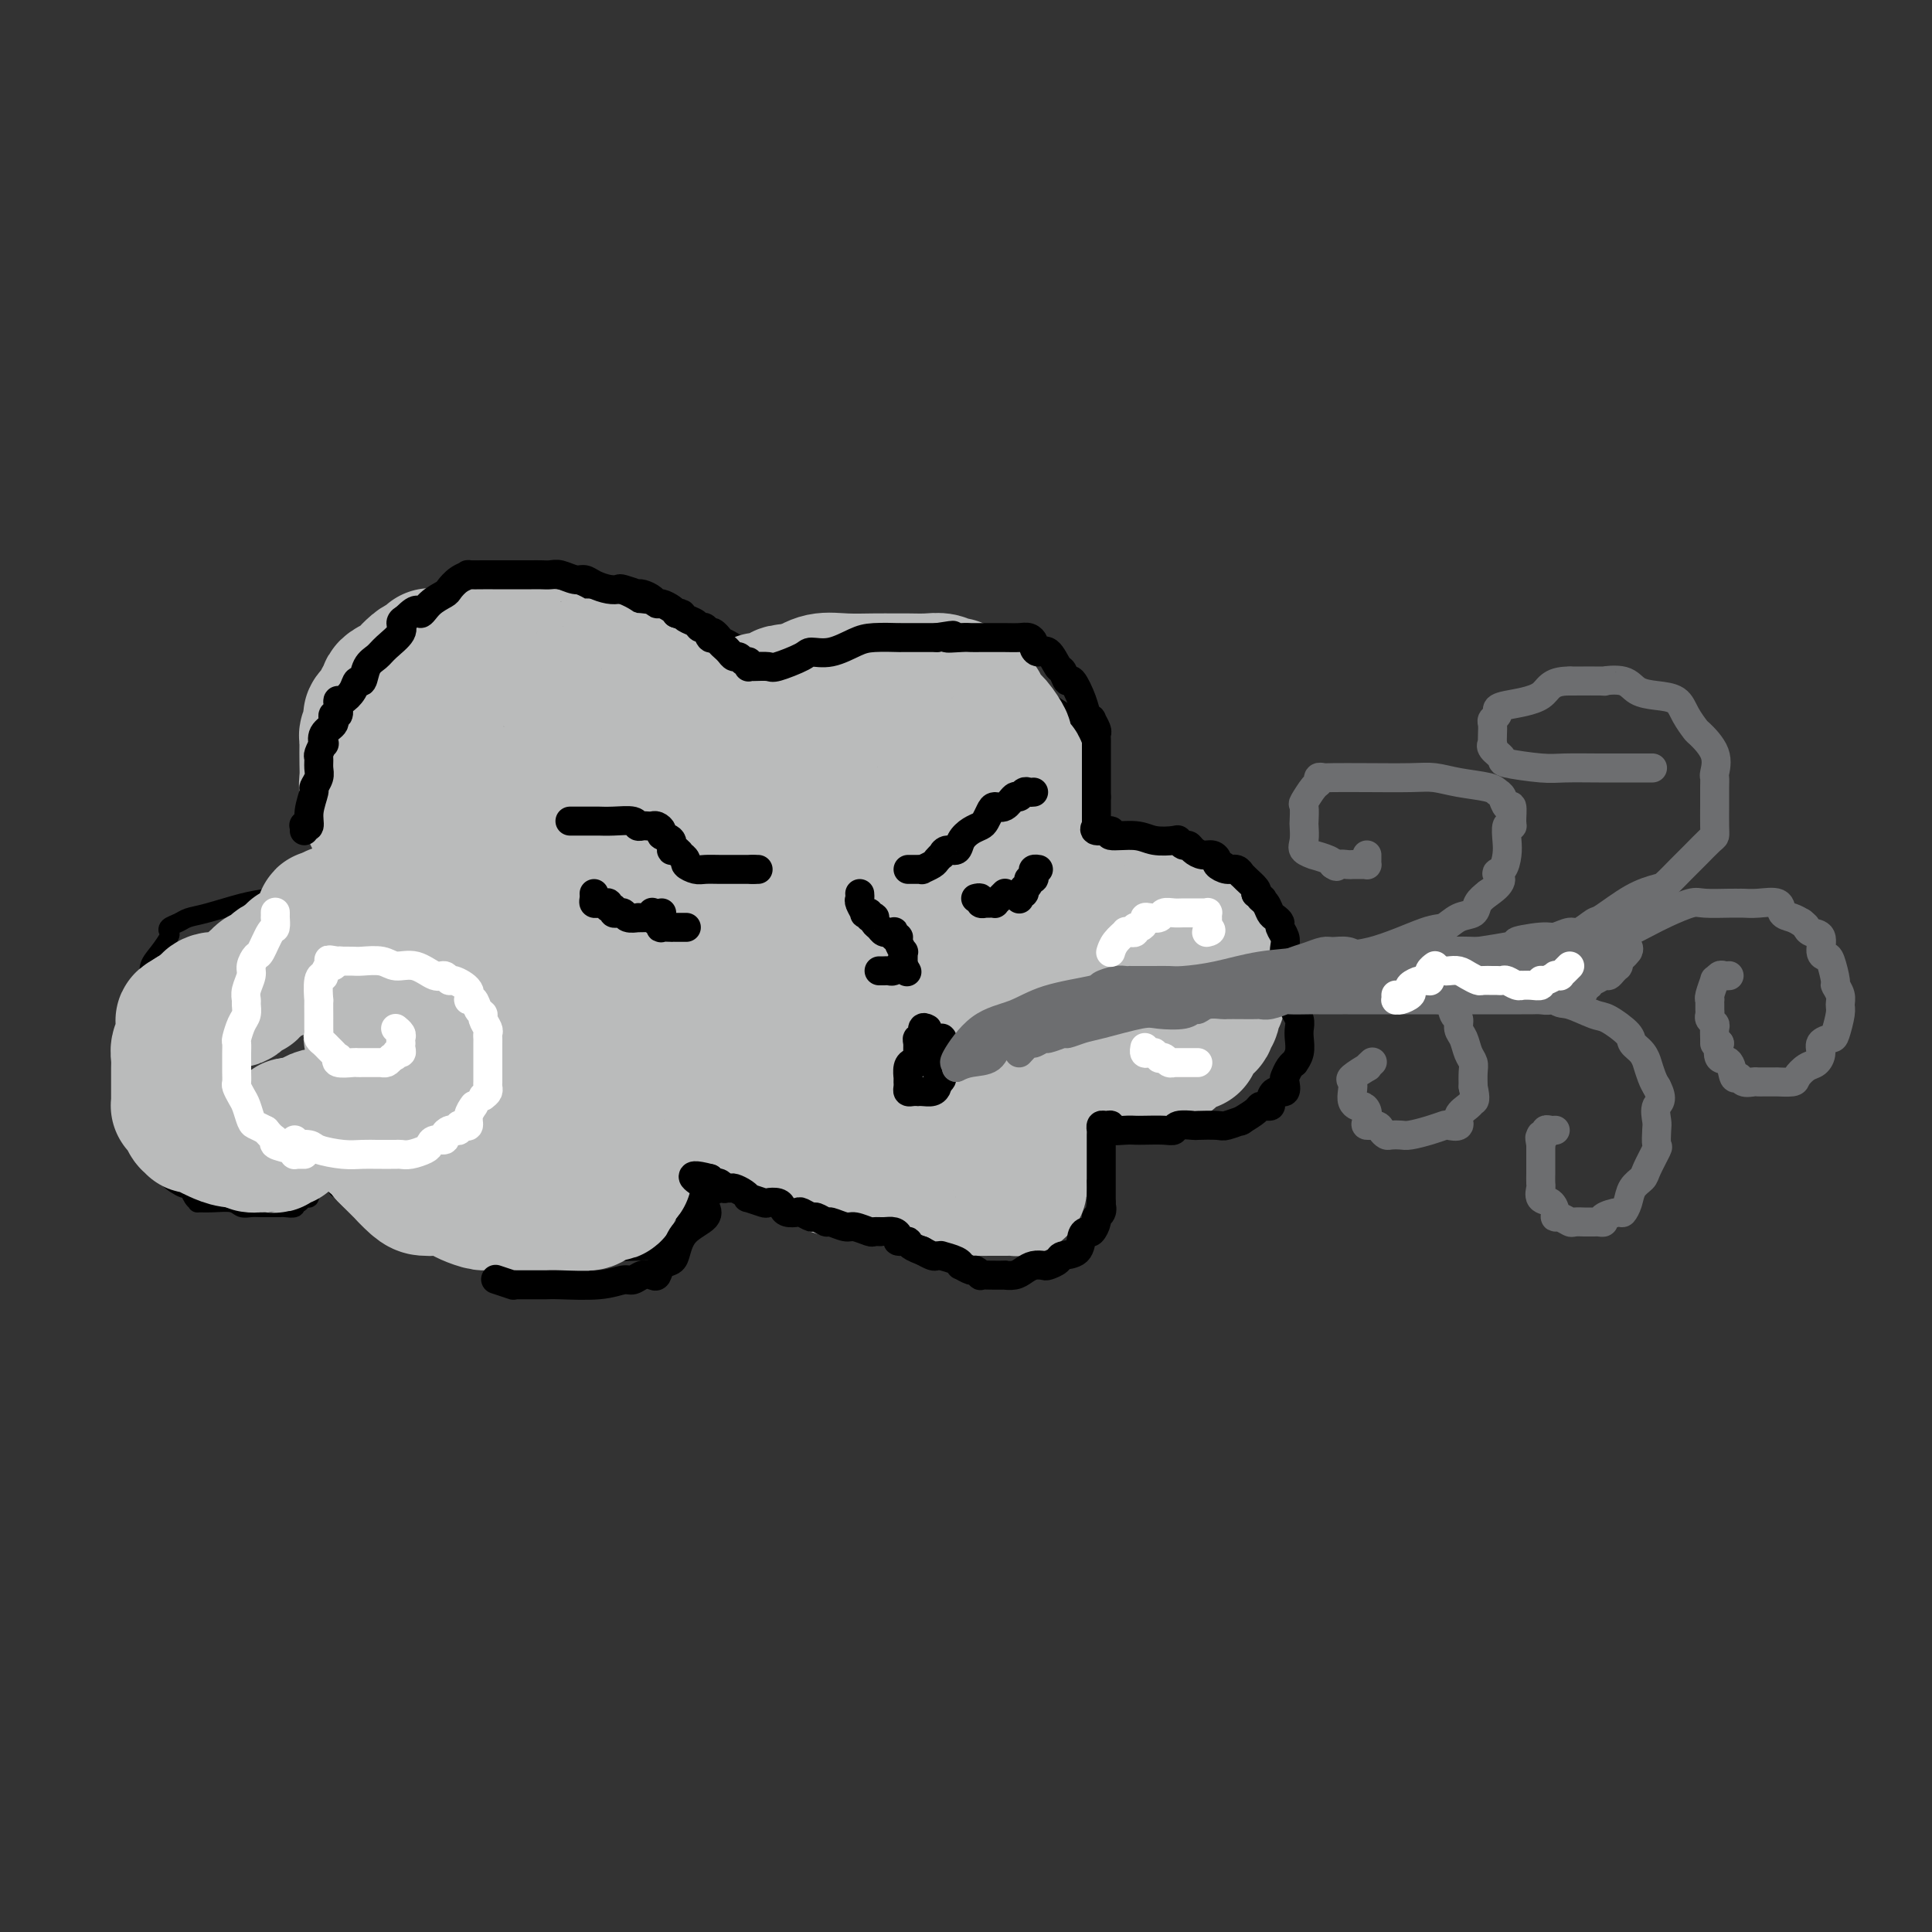 <svg viewBox='0 0 400 400' version='1.1' xmlns='http://www.w3.org/2000/svg' xmlns:xlink='http://www.w3.org/1999/xlink'><rect x="0" y="0" width="400" height="400" fill="#333333" stroke="none"/><g fill='none' stroke='#000000' stroke-width='4' stroke-linecap='round' stroke-linejoin='round'><path d='M159,141c0.052,-0.220 0.104,-0.439 0,-1c-0.104,-0.561 -0.363,-1.463 -1,-2c-0.637,-0.537 -1.653,-0.709 -2,-1c-0.347,-0.291 -0.025,-0.703 0,-1c0.025,-0.297 -0.248,-0.480 -1,-1c-0.752,-0.520 -1.982,-1.377 -3,-2c-1.018,-0.623 -1.824,-1.012 -2,-1c-0.176,0.012 0.279,0.425 0,0c-0.279,-0.425 -1.292,-1.687 -2,-2c-0.708,-0.313 -1.112,0.325 -2,0c-0.888,-0.325 -2.262,-1.611 -3,-2c-0.738,-0.389 -0.842,0.121 -2,0c-1.158,-0.121 -3.371,-0.873 -4,-1c-0.629,-0.127 0.328,0.372 -1,0c-1.328,-0.372 -4.939,-1.616 -7,-2c-2.061,-0.384 -2.572,0.093 -4,0c-1.428,-0.093 -3.772,-0.757 -5,-1c-1.228,-0.243 -1.341,-0.065 -2,0c-0.659,0.065 -1.865,0.017 -3,0c-1.135,-0.017 -2.200,-0.002 -3,0c-0.800,0.002 -1.336,-0.008 -2,0c-0.664,0.008 -1.456,0.033 -2,0c-0.544,-0.033 -0.839,-0.124 -2,0c-1.161,0.124 -3.189,0.464 -5,1c-1.811,0.536 -3.406,1.268 -5,2'/><path d='M96,127c-4.555,0.873 -3.943,1.555 -4,2c-0.057,0.445 -0.783,0.652 -2,1c-1.217,0.348 -2.927,0.836 -5,2c-2.073,1.164 -4.511,3.002 -6,4c-1.489,0.998 -2.029,1.155 -3,2c-0.971,0.845 -2.372,2.380 -3,3c-0.628,0.620 -0.484,0.327 -1,1c-0.516,0.673 -1.692,2.312 -2,3c-0.308,0.688 0.254,0.424 0,1c-0.254,0.576 -1.322,1.993 -2,3c-0.678,1.007 -0.966,1.605 -1,2c-0.034,0.395 0.187,0.587 0,1c-0.187,0.413 -0.782,1.048 -1,2c-0.218,0.952 -0.058,2.220 0,3c0.058,0.780 0.015,1.071 0,1c-0.015,-0.071 -0.000,-0.505 0,0c0.000,0.505 -0.014,1.948 0,3c0.014,1.052 0.054,1.714 0,2c-0.054,0.286 -0.204,0.197 0,1c0.204,0.803 0.763,2.498 1,3c0.237,0.502 0.154,-0.191 0,0c-0.154,0.191 -0.378,1.264 0,2c0.378,0.736 1.359,1.135 2,2c0.641,0.865 0.941,2.197 1,3c0.059,0.803 -0.124,1.077 0,2c0.124,0.923 0.555,2.496 1,3c0.445,0.504 0.903,-0.061 1,0c0.097,0.061 -0.166,0.747 0,1c0.166,0.253 0.762,0.072 1,0c0.238,-0.072 0.119,-0.036 0,0'/><path d='M70,184c-0.225,-0.006 -0.450,-0.013 -1,0c-0.550,0.013 -1.424,0.044 -3,0c-1.576,-0.044 -3.853,-0.163 -5,0c-1.147,0.163 -1.165,0.607 -2,1c-0.835,0.393 -2.488,0.735 -4,1c-1.512,0.265 -2.882,0.452 -5,1c-2.118,0.548 -4.985,1.457 -7,2c-2.015,0.543 -3.180,0.721 -4,1c-0.820,0.279 -1.297,0.658 -2,1c-0.703,0.342 -1.632,0.647 -2,1c-0.368,0.353 -0.175,0.753 0,1c0.175,0.247 0.331,0.340 0,1c-0.331,0.660 -1.149,1.888 -2,3c-0.851,1.112 -1.734,2.109 -2,3c-0.266,0.891 0.086,1.676 0,3c-0.086,1.324 -0.612,3.185 -1,4c-0.388,0.815 -0.640,0.582 -1,1c-0.360,0.418 -0.829,1.487 -1,3c-0.171,1.513 -0.046,3.472 0,5c0.046,1.528 0.012,2.626 0,4c-0.012,1.374 -0.003,3.024 0,4c0.003,0.976 0.001,1.279 0,2c-0.001,0.721 -0.000,1.861 0,3'/><path d='M28,229c-0.008,2.855 -0.027,0.991 0,1c0.027,0.009 0.102,1.890 0,3c-0.102,1.110 -0.380,1.449 0,2c0.380,0.551 1.416,1.314 2,2c0.584,0.686 0.714,1.296 1,2c0.286,0.704 0.728,1.503 1,2c0.272,0.497 0.373,0.692 1,1c0.627,0.308 1.778,0.730 2,1c0.222,0.270 -0.486,0.388 0,1c0.486,0.612 2.167,1.719 3,2c0.833,0.281 0.819,-0.264 1,0c0.181,0.264 0.556,1.338 1,2c0.444,0.662 0.958,0.913 1,1c0.042,0.087 -0.389,0.009 0,0c0.389,-0.009 1.599,0.050 3,0c1.401,-0.050 2.995,-0.210 4,0c1.005,0.210 1.421,0.788 2,1c0.579,0.212 1.321,0.057 2,0c0.679,-0.057 1.294,-0.015 2,0c0.706,0.015 1.503,0.005 2,0c0.497,-0.005 0.694,-0.005 1,0c0.306,0.005 0.722,0.015 1,0c0.278,-0.015 0.417,-0.056 1,0c0.583,0.056 1.609,0.207 2,0c0.391,-0.207 0.147,-0.772 0,-1c-0.147,-0.228 -0.197,-0.117 0,0c0.197,0.117 0.641,0.241 1,0c0.359,-0.241 0.632,-0.848 1,-1c0.368,-0.152 0.830,0.151 1,0c0.170,-0.151 0.049,-0.758 0,-1c-0.049,-0.242 -0.024,-0.121 0,0'/><path d='M66,240c-0.001,0.308 -0.002,0.616 0,1c0.002,0.384 0.007,0.843 0,1c-0.007,0.157 -0.025,0.013 0,0c0.025,-0.013 0.095,0.104 1,1c0.905,0.896 2.646,2.569 3,3c0.354,0.431 -0.677,-0.380 0,0c0.677,0.380 3.064,1.952 4,3c0.936,1.048 0.422,1.573 1,2c0.578,0.427 2.247,0.756 3,1c0.753,0.244 0.590,0.404 1,1c0.410,0.596 1.394,1.627 2,2c0.606,0.373 0.833,0.089 1,0c0.167,-0.089 0.272,0.017 1,0c0.728,-0.017 2.078,-0.159 3,0c0.922,0.159 1.415,0.617 2,1c0.585,0.383 1.263,0.691 2,1c0.737,0.309 1.532,0.619 3,1c1.468,0.381 3.609,0.834 5,1c1.391,0.166 2.031,0.045 3,0c0.969,-0.045 2.266,-0.015 5,0c2.734,0.015 6.905,0.016 9,0c2.095,-0.016 2.113,-0.049 5,0c2.887,0.049 8.641,0.179 12,0c3.359,-0.179 4.323,-0.666 5,-1c0.677,-0.334 1.067,-0.513 2,-1c0.933,-0.487 2.409,-1.282 3,-2c0.591,-0.718 0.295,-1.359 0,-2'/><path d='M142,253c1.563,-1.070 0.470,-0.745 0,-1c-0.470,-0.255 -0.318,-1.091 0,-2c0.318,-0.909 0.804,-1.892 1,-3c0.196,-1.108 0.104,-2.343 0,-3c-0.104,-0.657 -0.220,-0.736 0,-1c0.220,-0.264 0.777,-0.712 1,-1c0.223,-0.288 0.111,-0.418 0,-1c-0.111,-0.582 -0.222,-1.618 0,-2c0.222,-0.382 0.778,-0.109 1,0c0.222,0.109 0.111,0.055 0,0'/><path d='M143,238c-0.058,0.474 -0.116,0.948 0,1c0.116,0.052 0.406,-0.319 1,0c0.594,0.319 1.492,1.328 2,2c0.508,0.672 0.626,1.007 1,1c0.374,-0.007 1.004,-0.355 2,0c0.996,0.355 2.358,1.415 3,2c0.642,0.585 0.564,0.695 1,1c0.436,0.305 1.384,0.804 2,1c0.616,0.196 0.898,0.090 1,0c0.102,-0.090 0.024,-0.163 1,0c0.976,0.163 3.004,0.564 5,1c1.996,0.436 3.958,0.909 5,1c1.042,0.091 1.163,-0.200 3,0c1.837,0.200 5.390,0.891 9,1c3.610,0.109 7.278,-0.363 10,0c2.722,0.363 4.496,1.561 6,2c1.504,0.439 2.736,0.117 4,0c1.264,-0.117 2.561,-0.031 4,0c1.439,0.031 3.019,0.006 4,0c0.981,-0.006 1.362,0.006 2,0c0.638,-0.006 1.533,-0.029 2,0c0.467,0.029 0.508,0.109 1,0c0.492,-0.109 1.437,-0.409 2,-1c0.563,-0.591 0.745,-1.473 1,-2c0.255,-0.527 0.584,-0.698 1,-1c0.416,-0.302 0.920,-0.735 1,-1c0.080,-0.265 -0.263,-0.361 0,-1c0.263,-0.639 1.131,-1.819 2,-3'/><path d='M219,242c1.224,-1.090 1.786,0.186 2,0c0.214,-0.186 0.082,-1.832 0,-3c-0.082,-1.168 -0.113,-1.856 0,-2c0.113,-0.144 0.370,0.255 1,0c0.630,-0.255 1.633,-1.165 2,-2c0.367,-0.835 0.098,-1.595 0,-2c-0.098,-0.405 -0.026,-0.457 0,-1c0.026,-0.543 0.007,-1.578 0,-2c-0.007,-0.422 -0.002,-0.230 0,-1c0.002,-0.770 0.002,-2.503 0,-3c-0.002,-0.497 -0.004,0.243 0,0c0.004,-0.243 0.016,-1.470 0,-2c-0.016,-0.530 -0.061,-0.363 0,-1c0.061,-0.637 0.226,-2.080 0,-3c-0.226,-0.920 -0.844,-1.319 -1,-2c-0.156,-0.681 0.150,-1.645 0,-2c-0.150,-0.355 -0.757,-0.101 -1,0c-0.243,0.101 -0.121,0.051 0,0'/><path d='M159,145c0.368,-0.694 0.735,-1.387 1,-2c0.265,-0.613 0.427,-1.144 1,-2c0.573,-0.856 1.558,-2.037 3,-3c1.442,-0.963 3.343,-1.707 4,-2c0.657,-0.293 0.070,-0.134 0,0c-0.070,0.134 0.375,0.242 1,0c0.625,-0.242 1.429,-0.834 2,-1c0.571,-0.166 0.908,0.095 1,0c0.092,-0.095 -0.060,-0.547 0,-1c0.060,-0.453 0.333,-0.906 1,-1c0.667,-0.094 1.728,0.171 2,0c0.272,-0.171 -0.246,-0.778 0,-1c0.246,-0.222 1.257,-0.060 2,0c0.743,0.060 1.217,0.016 2,0c0.783,-0.016 1.876,-0.004 2,0c0.124,0.004 -0.721,0.001 0,0c0.721,-0.001 3.007,-0.000 4,0c0.993,0.000 0.692,0.000 1,0c0.308,-0.000 1.226,-0.000 2,0c0.774,0.000 1.403,0.000 2,0c0.597,-0.000 1.161,-0.000 2,0c0.839,0.000 1.954,0.000 3,0c1.046,-0.000 2.023,-0.000 3,0'/><path d='M198,132c4.157,0.020 2.050,0.569 2,1c-0.050,0.431 1.959,0.745 3,1c1.041,0.255 1.116,0.450 2,1c0.884,0.550 2.577,1.454 3,2c0.423,0.546 -0.426,0.733 0,1c0.426,0.267 2.126,0.614 3,1c0.874,0.386 0.924,0.809 2,2c1.076,1.191 3.180,3.148 4,4c0.820,0.852 0.356,0.600 1,1c0.644,0.400 2.396,1.454 3,2c0.604,0.546 0.059,0.586 0,1c-0.059,0.414 0.366,1.202 1,2c0.634,0.798 1.476,1.605 2,2c0.524,0.395 0.729,0.379 1,1c0.271,0.621 0.609,1.881 1,3c0.391,1.119 0.837,2.097 1,3c0.163,0.903 0.044,1.730 0,2c-0.044,0.270 -0.012,-0.017 0,0c0.012,0.017 0.003,0.337 0,1c-0.003,0.663 -0.001,1.669 0,3c0.001,1.331 0.000,2.987 0,4c-0.000,1.013 -0.000,1.382 0,2c0.000,0.618 0.000,1.486 0,2c-0.000,0.514 -0.000,0.674 0,1c0.000,0.326 0.000,0.819 0,1c-0.000,0.181 -0.000,0.052 0,0c0.000,-0.052 0.000,-0.026 0,0'/><path d='M231,174c0.000,0.000 0.100,0.100 0.1,0.1'/><path d='M231,175c-0.119,0.422 -0.238,0.844 0,1c0.238,0.156 0.835,0.046 1,0c0.165,-0.046 -0.100,-0.026 0,0c0.100,0.026 0.566,0.060 1,0c0.434,-0.060 0.837,-0.212 1,0c0.163,0.212 0.088,0.789 0,1c-0.088,0.211 -0.187,0.057 0,0c0.187,-0.057 0.659,-0.016 1,0c0.341,0.016 0.549,0.008 1,0c0.451,-0.008 1.144,-0.016 2,0c0.856,0.016 1.876,0.057 4,0c2.124,-0.057 5.353,-0.211 7,0c1.647,0.211 1.713,0.788 2,1c0.287,0.212 0.796,0.061 1,0c0.204,-0.061 0.102,-0.030 0,0'/><path d='M252,178c3.448,0.618 1.568,0.661 1,1c-0.568,0.339 0.175,0.972 1,1c0.825,0.028 1.730,-0.551 2,0c0.270,0.551 -0.096,2.232 0,3c0.096,0.768 0.653,0.624 1,1c0.347,0.376 0.485,1.273 1,2c0.515,0.727 1.409,1.284 2,2c0.591,0.716 0.880,1.592 1,2c0.120,0.408 0.071,0.347 0,1c-0.071,0.653 -0.163,2.020 0,3c0.163,0.980 0.579,1.572 1,2c0.421,0.428 0.845,0.692 1,1c0.155,0.308 0.042,0.660 0,1c-0.042,0.340 -0.011,0.668 0,1c0.011,0.332 0.003,0.666 0,1c-0.003,0.334 -0.001,0.667 0,1c0.001,0.333 0.000,0.666 0,1c-0.000,0.334 -0.000,0.668 0,1c0.000,0.332 0.000,0.664 0,1c-0.000,0.336 -0.001,0.678 0,1c0.001,0.322 0.002,0.624 0,1c-0.002,0.376 -0.009,0.827 0,1c0.009,0.173 0.032,0.070 0,0c-0.032,-0.070 -0.120,-0.107 0,0c0.120,0.107 0.450,0.357 0,1c-0.450,0.643 -1.678,1.679 -2,2c-0.322,0.321 0.262,-0.071 0,0c-0.262,0.071 -1.369,0.607 -2,1c-0.631,0.393 -0.785,0.644 -1,1c-0.215,0.356 -0.490,0.816 -1,1c-0.510,0.184 -1.255,0.092 -2,0'/><path d='M255,213c-1.638,1.250 -1.733,0.875 -2,1c-0.267,0.125 -0.705,0.752 -1,1c-0.295,0.248 -0.446,0.119 -1,0c-0.554,-0.119 -1.511,-0.228 -2,0c-0.489,0.228 -0.510,0.793 -1,1c-0.490,0.207 -1.449,0.056 -2,0c-0.551,-0.056 -0.693,-0.016 -1,0c-0.307,0.016 -0.780,0.008 -1,0c-0.220,-0.008 -0.188,-0.016 -1,0c-0.812,0.016 -2.469,0.056 -3,0c-0.531,-0.056 0.064,-0.207 0,0c-0.064,0.207 -0.786,0.771 -1,1c-0.214,0.229 0.080,0.121 0,0c-0.080,-0.121 -0.534,-0.257 -1,0c-0.466,0.257 -0.945,0.905 -1,1c-0.055,0.095 0.314,-0.363 0,0c-0.314,0.363 -1.312,1.546 -2,2c-0.688,0.454 -1.067,0.177 -2,0c-0.933,-0.177 -2.421,-0.254 -3,0c-0.579,0.254 -0.248,0.840 0,1c0.248,0.160 0.412,-0.107 0,0c-0.412,0.107 -1.402,0.589 -2,1c-0.598,0.411 -0.805,0.751 -1,1c-0.195,0.249 -0.378,0.406 -1,1c-0.622,0.594 -1.682,1.623 -2,2c-0.318,0.377 0.107,0.101 0,0c-0.107,-0.101 -0.745,-0.029 -1,0c-0.255,0.029 -0.128,0.014 0,0'/></g>
<g fill='none' stroke='#BABBBB' stroke-width='28' stroke-linecap='round' stroke-linejoin='round'><path d='M178,193c-0.020,-0.299 -0.041,-0.597 0,-1c0.041,-0.403 0.143,-0.909 0,-1c-0.143,-0.091 -0.533,0.234 -1,-1c-0.467,-1.234 -1.012,-4.026 -1,-5c0.012,-0.974 0.579,-0.129 0,-1c-0.579,-0.871 -2.305,-3.457 -3,-5c-0.695,-1.543 -0.357,-2.043 -1,-4c-0.643,-1.957 -2.265,-5.370 -3,-7c-0.735,-1.630 -0.582,-1.477 -1,-2c-0.418,-0.523 -1.407,-1.722 -2,-3c-0.593,-1.278 -0.789,-2.634 -1,-3c-0.211,-0.366 -0.438,0.258 -1,0c-0.562,-0.258 -1.460,-1.397 -2,-2c-0.540,-0.603 -0.722,-0.669 -1,-1c-0.278,-0.331 -0.652,-0.925 -1,-1c-0.348,-0.075 -0.671,0.370 -1,0c-0.329,-0.370 -0.664,-1.553 -1,-2c-0.336,-0.447 -0.671,-0.157 -1,0c-0.329,0.157 -0.650,0.182 -1,0c-0.350,-0.182 -0.728,-0.570 -1,-1c-0.272,-0.430 -0.436,-0.903 -1,-1c-0.564,-0.097 -1.526,0.180 -2,0c-0.474,-0.180 -0.461,-0.818 -1,-1c-0.539,-0.182 -1.631,0.091 -2,0c-0.369,-0.091 -0.013,-0.546 0,-1c0.013,-0.454 -0.315,-0.905 -1,-1c-0.685,-0.095 -1.728,0.168 -2,0c-0.272,-0.168 0.226,-0.767 0,-1c-0.226,-0.233 -1.176,-0.101 -2,0c-0.824,0.101 -1.521,0.172 -2,0c-0.479,-0.172 -0.739,-0.586 -1,-1'/><path d='M141,147c-3.913,-2.466 -1.695,-2.131 -1,-2c0.695,0.131 -0.132,0.059 -1,0c-0.868,-0.059 -1.778,-0.106 -2,0c-0.222,0.106 0.245,0.364 0,0c-0.245,-0.364 -1.200,-1.352 -2,-2c-0.800,-0.648 -1.443,-0.957 -2,-1c-0.557,-0.043 -1.027,0.181 -1,0c0.027,-0.181 0.553,-0.767 0,-1c-0.553,-0.233 -2.183,-0.114 -3,0c-0.817,0.114 -0.819,0.224 -1,0c-0.181,-0.224 -0.539,-0.782 -1,-1c-0.461,-0.218 -1.025,-0.097 -1,0c0.025,0.097 0.637,0.170 0,0c-0.637,-0.170 -2.525,-0.584 -3,-1c-0.475,-0.416 0.462,-0.833 0,-1c-0.462,-0.167 -2.322,-0.083 -3,0c-0.678,0.083 -0.174,0.167 -1,0c-0.826,-0.167 -2.983,-0.584 -4,-1c-1.017,-0.416 -0.896,-0.829 -1,-1c-0.104,-0.171 -0.433,-0.098 -1,0c-0.567,0.098 -1.370,0.222 -2,0c-0.630,-0.222 -1.085,-0.792 -2,-1c-0.915,-0.208 -2.291,-0.056 -3,0c-0.709,0.056 -0.752,0.015 -1,0c-0.248,-0.015 -0.700,-0.004 -1,0c-0.300,0.004 -0.449,0.000 -1,0c-0.551,-0.000 -1.504,0.003 -2,0c-0.496,-0.003 -0.535,-0.011 -1,0c-0.465,0.011 -1.356,0.041 -2,0c-0.644,-0.041 -1.041,-0.155 -2,0c-0.959,0.155 -2.479,0.577 -4,1'/><path d='M92,136c-4.688,-0.362 -2.407,-0.266 -2,0c0.407,0.266 -1.060,0.701 -2,1c-0.940,0.299 -1.352,0.461 -2,1c-0.648,0.539 -1.531,1.454 -2,2c-0.469,0.546 -0.522,0.724 -1,1c-0.478,0.276 -1.380,0.650 -2,1c-0.620,0.350 -0.958,0.675 -1,1c-0.042,0.325 0.213,0.649 0,1c-0.213,0.351 -0.893,0.728 -1,1c-0.107,0.272 0.360,0.440 0,1c-0.360,0.560 -1.546,1.513 -2,2c-0.454,0.487 -0.174,0.509 0,1c0.174,0.491 0.243,1.451 0,2c-0.243,0.549 -0.797,0.688 -1,1c-0.203,0.312 -0.056,0.796 0,1c0.056,0.204 0.019,0.127 0,1c-0.019,0.873 -0.020,2.696 0,4c0.020,1.304 0.061,2.091 0,3c-0.061,0.909 -0.224,1.942 0,3c0.224,1.058 0.834,2.143 1,3c0.166,0.857 -0.111,1.487 0,2c0.111,0.513 0.612,0.911 1,2c0.388,1.089 0.665,2.870 1,4c0.335,1.130 0.730,1.608 1,2c0.270,0.392 0.417,0.697 1,1c0.583,0.303 1.603,0.603 2,1c0.397,0.397 0.173,0.891 0,1c-0.173,0.109 -0.294,-0.167 0,0c0.294,0.167 1.002,0.776 2,1c0.998,0.224 2.285,0.064 3,0c0.715,-0.064 0.857,-0.032 1,0'/><path d='M89,181c2.497,0.748 3.740,-0.381 5,-1c1.260,-0.619 2.538,-0.730 3,-1c0.462,-0.270 0.109,-0.701 0,-1c-0.109,-0.299 0.027,-0.465 0,-1c-0.027,-0.535 -0.219,-1.437 0,-2c0.219,-0.563 0.847,-0.785 1,-1c0.153,-0.215 -0.169,-0.422 0,-1c0.169,-0.578 0.830,-1.525 1,-2c0.170,-0.475 -0.151,-0.476 0,-1c0.151,-0.524 0.772,-1.569 1,-2c0.228,-0.431 0.062,-0.248 0,-1c-0.062,-0.752 -0.021,-2.440 0,-3c0.021,-0.560 0.021,0.007 0,0c-0.021,-0.007 -0.062,-0.589 0,-1c0.062,-0.411 0.227,-0.650 0,-1c-0.227,-0.350 -0.845,-0.812 -1,-1c-0.155,-0.188 0.155,-0.103 0,0c-0.155,0.103 -0.774,0.224 -1,0c-0.226,-0.224 -0.061,-0.792 0,-1c0.061,-0.208 0.016,-0.056 1,0c0.984,0.056 2.996,0.015 4,0c1.004,-0.015 1.001,-0.004 2,0c0.999,0.004 3.000,0.001 5,0c2.000,-0.001 4.000,-0.001 6,0'/><path d='M116,160c4.293,-0.155 6.526,-0.042 8,0c1.474,0.042 2.187,0.011 3,0c0.813,-0.011 1.724,-0.004 2,0c0.276,0.004 -0.084,0.004 0,0c0.084,-0.004 0.612,-0.011 1,0c0.388,0.011 0.637,0.040 1,0c0.363,-0.040 0.839,-0.147 1,0c0.161,0.147 0.005,0.550 1,1c0.995,0.450 3.140,0.948 4,1c0.860,0.052 0.435,-0.341 1,0c0.565,0.341 2.119,1.417 3,2c0.881,0.583 1.087,0.672 2,1c0.913,0.328 2.533,0.895 4,2c1.467,1.105 2.782,2.746 4,4c1.218,1.254 2.340,2.120 3,3c0.660,0.880 0.859,1.775 1,2c0.141,0.225 0.224,-0.222 1,0c0.776,0.222 2.245,1.111 3,2c0.755,0.889 0.794,1.779 1,2c0.206,0.221 0.577,-0.225 1,0c0.423,0.225 0.898,1.121 1,2c0.102,0.879 -0.169,1.741 0,2c0.169,0.259 0.778,-0.084 1,0c0.222,0.084 0.055,0.596 0,1c-0.055,0.404 -0.000,0.700 0,1c0.000,0.300 -0.055,0.602 0,1c0.055,0.398 0.221,0.890 0,1c-0.221,0.110 -0.829,-0.163 -1,0c-0.171,0.163 0.094,0.761 0,1c-0.094,0.239 -0.547,0.120 -1,0'/><path d='M161,189c-0.174,1.391 -0.609,0.370 -1,0c-0.391,-0.370 -0.736,-0.087 -1,0c-0.264,0.087 -0.445,-0.022 -1,0c-0.555,0.022 -1.482,0.174 -2,0c-0.518,-0.174 -0.625,-0.676 -1,-1c-0.375,-0.324 -1.018,-0.472 -2,-1c-0.982,-0.528 -2.305,-1.438 -3,-2c-0.695,-0.562 -0.764,-0.778 -1,-1c-0.236,-0.222 -0.640,-0.452 -1,-1c-0.360,-0.548 -0.674,-1.415 -1,-2c-0.326,-0.585 -0.662,-0.889 -1,-1c-0.338,-0.111 -0.677,-0.030 -1,0c-0.323,0.030 -0.628,0.007 -1,0c-0.372,-0.007 -0.809,0.001 -2,0c-1.191,-0.001 -3.137,-0.011 -5,0c-1.863,0.011 -3.644,0.045 -5,0c-1.356,-0.045 -2.288,-0.167 -4,0c-1.712,0.167 -4.203,0.623 -6,1c-1.797,0.377 -2.901,0.673 -4,1c-1.099,0.327 -2.195,0.683 -3,1c-0.805,0.317 -1.320,0.593 -2,1c-0.680,0.407 -1.526,0.944 -2,1c-0.474,0.056 -0.574,-0.370 -1,0c-0.426,0.370 -1.176,1.534 -2,2c-0.824,0.466 -1.723,0.234 -2,0c-0.277,-0.234 0.068,-0.469 0,0c-0.068,0.469 -0.549,1.642 -1,2c-0.451,0.358 -0.874,-0.100 -2,0c-1.126,0.100 -2.957,0.758 -4,1c-1.043,0.242 -1.298,0.069 -2,0c-0.702,-0.069 -1.851,-0.035 -3,0'/><path d='M94,190c-5.605,1.773 -2.617,1.207 -2,1c0.617,-0.207 -1.138,-0.054 -2,0c-0.862,0.054 -0.830,0.011 -1,0c-0.170,-0.011 -0.541,0.011 -1,0c-0.459,-0.011 -1.005,-0.056 -1,0c0.005,0.056 0.562,0.212 0,0c-0.562,-0.212 -2.241,-0.793 -3,-1c-0.759,-0.207 -0.596,-0.041 -1,0c-0.404,0.041 -1.374,-0.042 -2,0c-0.626,0.042 -0.909,0.208 -2,0c-1.091,-0.208 -2.989,-0.789 -4,-1c-1.011,-0.211 -1.135,-0.053 -2,0c-0.865,0.053 -2.470,0.000 -3,0c-0.530,-0.000 0.015,0.052 0,0c-0.015,-0.052 -0.592,-0.207 -1,0c-0.408,0.207 -0.649,0.776 -1,1c-0.351,0.224 -0.811,0.101 -1,0c-0.189,-0.101 -0.106,-0.182 0,0c0.106,0.182 0.235,0.628 0,1c-0.235,0.372 -0.833,0.672 -1,1c-0.167,0.328 0.097,0.684 0,1c-0.097,0.316 -0.555,0.592 -1,1c-0.445,0.408 -0.876,0.949 -1,1c-0.124,0.051 0.060,-0.388 0,0c-0.060,0.388 -0.362,1.605 -1,2c-0.638,0.395 -1.611,-0.030 -2,0c-0.389,0.030 -0.195,0.515 0,1'/><path d='M61,198c-1.407,1.410 -0.423,0.433 0,0c0.423,-0.433 0.286,-0.324 0,0c-0.286,0.324 -0.720,0.861 -1,1c-0.280,0.139 -0.405,-0.121 -1,0c-0.595,0.121 -1.661,0.621 -2,1c-0.339,0.379 0.049,0.636 0,1c-0.049,0.364 -0.535,0.833 -1,1c-0.465,0.167 -0.909,0.031 -1,0c-0.091,-0.031 0.173,0.045 0,0c-0.173,-0.045 -0.781,-0.209 -1,0c-0.219,0.209 -0.048,0.792 0,1c0.048,0.208 -0.026,0.041 0,0c0.026,-0.041 0.151,0.046 0,0c-0.151,-0.046 -0.579,-0.223 -1,0c-0.421,0.223 -0.834,0.847 -1,1c-0.166,0.153 -0.086,-0.165 0,0c0.086,0.165 0.177,0.815 0,1c-0.177,0.185 -0.623,-0.094 -1,0c-0.377,0.094 -0.686,0.560 -1,1c-0.314,0.440 -0.634,0.854 -1,1c-0.366,0.146 -0.777,0.024 -1,0c-0.223,-0.024 -0.259,0.049 -1,0c-0.741,-0.049 -2.189,-0.220 -3,0c-0.811,0.220 -0.987,0.829 -1,1c-0.013,0.171 0.137,-0.098 0,0c-0.137,0.098 -0.563,0.562 -1,1c-0.437,0.438 -0.887,0.849 -1,1c-0.113,0.151 0.111,0.043 0,0c-0.111,-0.043 -0.555,-0.022 -1,0'/><path d='M40,210c-3.491,2.051 -1.719,1.180 -1,1c0.719,-0.180 0.385,0.332 0,1c-0.385,0.668 -0.821,1.492 -1,2c-0.179,0.508 -0.100,0.700 0,1c0.100,0.300 0.223,0.709 0,1c-0.223,0.291 -0.792,0.464 -1,1c-0.208,0.536 -0.056,1.435 0,2c0.056,0.565 0.015,0.795 0,1c-0.015,0.205 -0.004,0.383 0,1c0.004,0.617 0.001,1.672 0,2c-0.001,0.328 -0.000,-0.071 0,0c0.000,0.071 0.000,0.610 0,1c-0.000,0.390 -0.000,0.629 0,1c0.000,0.371 -0.000,0.874 0,1c0.000,0.126 0.000,-0.124 0,0c-0.000,0.124 -0.001,0.621 0,1c0.001,0.379 0.003,0.640 0,1c-0.003,0.360 -0.011,0.817 0,1c0.011,0.183 0.040,0.090 0,0c-0.040,-0.090 -0.150,-0.178 0,0c0.150,0.178 0.562,0.622 1,1c0.438,0.378 0.904,0.689 1,1c0.096,0.311 -0.178,0.622 0,1c0.178,0.378 0.810,0.822 1,1c0.190,0.178 -0.060,0.090 0,0c0.060,-0.090 0.429,-0.182 1,0c0.571,0.182 1.344,0.637 2,1c0.656,0.363 1.197,0.633 2,1c0.803,0.367 1.870,0.829 3,1c1.130,0.171 2.323,0.049 3,0c0.677,-0.049 0.839,-0.024 1,0'/><path d='M52,236c2.196,1.309 0.185,1.083 0,1c-0.185,-0.083 1.457,-0.021 2,0c0.543,0.021 -0.014,0.002 0,0c0.014,-0.002 0.600,0.014 1,0c0.400,-0.014 0.614,-0.059 1,0c0.386,0.059 0.945,0.223 1,0c0.055,-0.223 -0.392,-0.834 0,-1c0.392,-0.166 1.625,0.113 2,0c0.375,-0.113 -0.108,-0.618 0,-1c0.108,-0.382 0.805,-0.641 1,-1c0.195,-0.359 -0.113,-0.818 0,-1c0.113,-0.182 0.649,-0.087 1,0c0.351,0.087 0.519,0.167 1,0c0.481,-0.167 1.277,-0.581 2,-1c0.723,-0.419 1.374,-0.844 2,-1c0.626,-0.156 1.228,-0.042 2,0c0.772,0.042 1.716,0.014 2,0c0.284,-0.014 -0.092,-0.014 0,0c0.092,0.014 0.651,0.041 1,0c0.349,-0.041 0.489,-0.152 1,0c0.511,0.152 1.395,0.565 2,1c0.605,0.435 0.932,0.891 1,1c0.068,0.109 -0.123,-0.128 0,0c0.123,0.128 0.558,0.622 1,1c0.442,0.378 0.889,0.641 1,1c0.111,0.359 -0.115,0.813 0,1c0.115,0.187 0.569,0.108 1,0c0.431,-0.108 0.837,-0.246 1,0c0.163,0.246 0.082,0.874 0,1c-0.082,0.126 -0.166,-0.250 0,0c0.166,0.250 0.583,1.125 1,2'/><path d='M80,239c1.290,1.136 0.016,-0.025 0,0c-0.016,0.025 1.227,1.236 2,2c0.773,0.764 1.075,1.081 1,1c-0.075,-0.081 -0.527,-0.558 0,0c0.527,0.558 2.032,2.153 3,3c0.968,0.847 1.399,0.948 2,1c0.601,0.052 1.373,0.057 2,0c0.627,-0.057 1.110,-0.174 2,0c0.890,0.174 2.186,0.639 3,1c0.814,0.361 1.146,0.619 2,1c0.854,0.381 2.231,0.886 3,1c0.769,0.114 0.931,-0.162 2,0c1.069,0.162 3.046,0.761 4,1c0.954,0.239 0.886,0.117 1,0c0.114,-0.117 0.411,-0.228 1,0c0.589,0.228 1.471,0.794 2,1c0.529,0.206 0.704,0.052 1,0c0.296,-0.052 0.712,-0.004 1,0c0.288,0.004 0.447,-0.038 1,0c0.553,0.038 1.500,0.154 2,0c0.500,-0.154 0.554,-0.580 1,-1c0.446,-0.420 1.284,-0.834 2,-1c0.716,-0.166 1.309,-0.083 2,0c0.691,0.083 1.481,0.167 2,0c0.519,-0.167 0.766,-0.585 1,-1c0.234,-0.415 0.454,-0.828 1,-1c0.546,-0.172 1.417,-0.104 2,0c0.583,0.104 0.878,0.244 1,0c0.122,-0.244 0.071,-0.873 0,-1c-0.071,-0.127 -0.163,0.250 0,0c0.163,-0.250 0.582,-1.125 1,-2'/><path d='M128,244c2.725,-1.242 0.538,-0.848 0,-1c-0.538,-0.152 0.573,-0.852 1,-1c0.427,-0.148 0.170,0.255 0,0c-0.170,-0.255 -0.252,-1.167 0,-2c0.252,-0.833 0.838,-1.585 1,-2c0.162,-0.415 -0.100,-0.492 0,-1c0.100,-0.508 0.564,-1.445 1,-2c0.436,-0.555 0.846,-0.726 1,-1c0.154,-0.274 0.052,-0.652 0,-1c-0.052,-0.348 -0.053,-0.668 0,-1c0.053,-0.332 0.161,-0.677 0,-1c-0.161,-0.323 -0.591,-0.622 0,-1c0.591,-0.378 2.204,-0.833 3,-1c0.796,-0.167 0.776,-0.045 1,0c0.224,0.045 0.692,0.014 1,0c0.308,-0.014 0.456,-0.010 1,0c0.544,0.010 1.483,0.026 3,0c1.517,-0.026 3.610,-0.094 5,0c1.390,0.094 2.077,0.351 3,1c0.923,0.649 2.083,1.690 3,2c0.917,0.310 1.590,-0.113 2,0c0.410,0.113 0.556,0.761 1,1c0.444,0.239 1.184,0.071 2,0c0.816,-0.071 1.706,-0.043 2,0c0.294,0.043 -0.010,0.103 0,0c0.010,-0.103 0.334,-0.368 1,0c0.666,0.368 1.673,1.369 2,2c0.327,0.631 -0.026,0.891 0,1c0.026,0.109 0.430,0.068 1,0c0.570,-0.068 1.306,-0.162 2,0c0.694,0.162 1.347,0.581 2,1'/><path d='M167,237c3.308,1.642 1.078,1.747 1,2c-0.078,0.253 1.996,0.654 3,1c1.004,0.346 0.937,0.637 1,1c0.063,0.363 0.257,0.799 1,1c0.743,0.201 2.034,0.166 3,0c0.966,-0.166 1.608,-0.465 3,0c1.392,0.465 3.533,1.694 5,2c1.467,0.306 2.259,-0.310 4,0c1.741,0.310 4.431,1.547 7,2c2.569,0.453 5.017,0.121 6,0c0.983,-0.121 0.501,-0.032 1,0c0.499,0.032 1.979,0.008 3,0c1.021,-0.008 1.584,-0.001 2,0c0.416,0.001 0.686,-0.003 1,0c0.314,0.003 0.673,0.012 1,0c0.327,-0.012 0.624,-0.045 1,0c0.376,0.045 0.832,0.169 1,0c0.168,-0.169 0.049,-0.629 0,-1c-0.049,-0.371 -0.028,-0.653 0,-1c0.028,-0.347 0.063,-0.761 0,-1c-0.063,-0.239 -0.223,-0.305 0,-1c0.223,-0.695 0.830,-2.020 1,-3c0.170,-0.980 -0.096,-1.616 0,-2c0.096,-0.384 0.555,-0.516 1,-1c0.445,-0.484 0.876,-1.320 1,-2c0.124,-0.680 -0.058,-1.204 0,-2c0.058,-0.796 0.355,-1.862 1,-3c0.645,-1.138 1.637,-2.346 2,-3c0.363,-0.654 0.098,-0.753 0,-1c-0.098,-0.247 -0.028,-0.642 0,-1c0.028,-0.358 0.014,-0.679 0,-1'/><path d='M217,223c0.937,-3.740 0.278,-1.591 0,-1c-0.278,0.591 -0.177,-0.378 0,-1c0.177,-0.622 0.431,-0.899 1,-1c0.569,-0.101 1.455,-0.027 2,0c0.545,0.027 0.750,0.007 1,0c0.250,-0.007 0.546,-0.001 1,0c0.454,0.001 1.066,-0.004 2,0c0.934,0.004 2.190,0.016 3,0c0.810,-0.016 1.173,-0.060 3,0c1.827,0.060 5.119,0.224 7,0c1.881,-0.224 2.353,-0.834 3,-1c0.647,-0.166 1.470,0.114 2,0c0.530,-0.114 0.768,-0.622 1,-1c0.232,-0.378 0.459,-0.626 1,-1c0.541,-0.374 1.397,-0.874 2,-1c0.603,-0.126 0.954,0.121 1,0c0.046,-0.121 -0.213,-0.610 0,-1c0.213,-0.390 0.898,-0.682 1,-1c0.102,-0.318 -0.380,-0.661 0,-1c0.380,-0.339 1.622,-0.673 2,-1c0.378,-0.327 -0.109,-0.648 0,-1c0.109,-0.352 0.814,-0.736 1,-1c0.186,-0.264 -0.146,-0.408 0,-1c0.146,-0.592 0.771,-1.631 1,-2c0.229,-0.369 0.061,-0.067 0,0c-0.061,0.067 -0.016,-0.100 0,-1c0.016,-0.900 0.004,-2.531 0,-3c-0.004,-0.469 -0.001,0.225 0,0c0.001,-0.225 0.000,-1.368 0,-2c-0.000,-0.632 -0.000,-0.752 0,-1c0.000,-0.248 0.000,-0.624 0,-1'/><path d='M252,199c0.928,-2.788 0.250,-1.258 0,-1c-0.250,0.258 -0.070,-0.758 0,-1c0.070,-0.242 0.030,0.289 0,0c-0.030,-0.289 -0.051,-1.397 0,-2c0.051,-0.603 0.174,-0.700 0,-1c-0.174,-0.300 -0.643,-0.801 -1,-1c-0.357,-0.199 -0.600,-0.095 -1,0c-0.400,0.095 -0.957,0.183 -1,0c-0.043,-0.183 0.428,-0.636 0,-1c-0.428,-0.364 -1.756,-0.638 -3,-1c-1.244,-0.362 -2.404,-0.813 -3,-1c-0.596,-0.187 -0.627,-0.110 -1,0c-0.373,0.110 -1.086,0.255 -2,0c-0.914,-0.255 -2.027,-0.908 -3,-1c-0.973,-0.092 -1.805,0.378 -3,0c-1.195,-0.378 -2.754,-1.604 -4,-2c-1.246,-0.396 -2.179,0.037 -3,0c-0.821,-0.037 -1.529,-0.545 -2,-1c-0.471,-0.455 -0.703,-0.856 -1,-1c-0.297,-0.144 -0.658,-0.031 -1,0c-0.342,0.031 -0.665,-0.018 -1,0c-0.335,0.018 -0.681,0.105 -1,0c-0.319,-0.105 -0.610,-0.403 -1,-1c-0.390,-0.597 -0.878,-1.494 -1,-2c-0.122,-0.506 0.122,-0.622 0,-1c-0.122,-0.378 -0.610,-1.018 -1,-1c-0.390,0.018 -0.682,0.696 -1,0c-0.318,-0.696 -0.663,-2.764 -1,-4c-0.337,-1.236 -0.668,-1.639 -1,-2c-0.332,-0.361 -0.666,-0.681 -1,-1'/><path d='M214,173c-1.084,-2.256 -0.294,-1.895 0,-2c0.294,-0.105 0.094,-0.675 0,-1c-0.094,-0.325 -0.080,-0.405 0,-1c0.080,-0.595 0.228,-1.706 0,-2c-0.228,-0.294 -0.831,0.229 -1,0c-0.169,-0.229 0.097,-1.210 0,-2c-0.097,-0.790 -0.556,-1.389 -1,-2c-0.444,-0.611 -0.874,-1.233 -1,-2c-0.126,-0.767 0.052,-1.679 0,-2c-0.052,-0.321 -0.332,-0.049 -1,-1c-0.668,-0.951 -1.723,-3.123 -2,-4c-0.277,-0.877 0.224,-0.459 0,-1c-0.224,-0.541 -1.175,-2.040 -2,-3c-0.825,-0.960 -1.525,-1.379 -2,-2c-0.475,-0.621 -0.723,-1.442 -1,-2c-0.277,-0.558 -0.581,-0.852 -1,-1c-0.419,-0.148 -0.953,-0.148 -1,0c-0.047,0.148 0.395,0.446 0,0c-0.395,-0.446 -1.625,-1.635 -2,-2c-0.375,-0.365 0.104,0.095 0,0c-0.104,-0.095 -0.792,-0.743 -1,-1c-0.208,-0.257 0.065,-0.121 0,0c-0.065,0.121 -0.467,0.229 -1,0c-0.533,-0.229 -1.197,-0.793 -2,-1c-0.803,-0.207 -1.747,-0.055 -3,0c-1.253,0.055 -2.817,0.013 -4,0c-1.183,-0.013 -1.986,0.002 -3,0c-1.014,-0.002 -2.241,-0.021 -4,0c-1.759,0.021 -4.051,0.083 -6,0c-1.949,-0.083 -3.557,-0.309 -5,0c-1.443,0.309 -2.722,1.155 -4,2'/><path d='M166,143c-5.841,0.166 -3.943,0.583 -4,1c-0.057,0.417 -2.068,0.836 -3,1c-0.932,0.164 -0.786,0.072 -1,0c-0.214,-0.072 -0.789,-0.125 -1,0c-0.211,0.125 -0.057,0.429 0,1c0.057,0.571 0.015,1.410 0,2c-0.015,0.590 -0.005,0.933 0,1c0.005,0.067 0.006,-0.140 0,0c-0.006,0.140 -0.020,0.629 0,1c0.020,0.371 0.073,0.625 0,1c-0.073,0.375 -0.271,0.871 0,1c0.271,0.129 1.012,-0.109 2,0c0.988,0.109 2.224,0.565 3,1c0.776,0.435 1.093,0.848 2,1c0.907,0.152 2.403,0.041 4,0c1.597,-0.041 3.296,-0.014 4,0c0.704,0.014 0.415,0.014 1,0c0.585,-0.014 2.045,-0.043 3,0c0.955,0.043 1.405,0.157 3,1c1.595,0.843 4.336,2.415 6,3c1.664,0.585 2.251,0.184 3,0c0.749,-0.184 1.661,-0.151 2,0c0.339,0.151 0.107,0.421 0,1c-0.107,0.579 -0.089,1.468 1,2c1.089,0.532 3.248,0.709 4,1c0.752,0.291 0.096,0.698 0,1c-0.096,0.302 0.369,0.501 1,1c0.631,0.499 1.427,1.299 2,2c0.573,0.701 0.924,1.304 1,2c0.076,0.696 -0.121,1.485 0,2c0.121,0.515 0.561,0.758 1,1'/><path d='M200,171c2.100,2.632 1.351,2.711 1,3c-0.351,0.289 -0.305,0.786 0,2c0.305,1.214 0.870,3.145 1,4c0.130,0.855 -0.173,0.634 0,1c0.173,0.366 0.824,1.319 1,2c0.176,0.681 -0.121,1.090 0,2c0.121,0.910 0.661,2.322 1,3c0.339,0.678 0.477,0.624 1,1c0.523,0.376 1.432,1.182 2,2c0.568,0.818 0.794,1.647 1,2c0.206,0.353 0.391,0.231 1,1c0.609,0.769 1.640,2.429 2,3c0.360,0.571 0.047,0.052 1,0c0.953,-0.052 3.172,0.363 4,1c0.828,0.637 0.267,1.495 1,2c0.733,0.505 2.762,0.657 4,1c1.238,0.343 1.684,0.876 2,1c0.316,0.124 0.501,-0.160 1,0c0.499,0.160 1.313,0.765 2,1c0.687,0.235 1.246,0.102 2,0c0.754,-0.102 1.702,-0.171 2,0c0.298,0.171 -0.054,0.582 0,1c0.054,0.418 0.515,0.843 1,1c0.485,0.157 0.996,0.045 1,0c0.004,-0.045 -0.498,-0.022 -1,0'/><path d='M231,205c2.870,1.238 0.044,0.332 -1,0c-1.044,-0.332 -0.308,-0.092 0,0c0.308,0.092 0.188,0.036 0,0c-0.188,-0.036 -0.444,-0.052 -2,0c-1.556,0.052 -4.413,0.172 -6,0c-1.587,-0.172 -1.902,-0.634 -3,-1c-1.098,-0.366 -2.977,-0.634 -5,-1c-2.023,-0.366 -4.191,-0.830 -6,-1c-1.809,-0.170 -3.259,-0.046 -4,0c-0.741,0.046 -0.772,0.012 -1,0c-0.228,-0.012 -0.654,-0.003 -1,0c-0.346,0.003 -0.611,0.001 -1,0c-0.389,-0.001 -0.902,0.000 -2,0c-1.098,-0.000 -2.780,-0.003 -4,0c-1.220,0.003 -1.979,0.010 -3,0c-1.021,-0.010 -2.303,-0.037 -3,0c-0.697,0.037 -0.807,0.138 -1,0c-0.193,-0.138 -0.469,-0.514 -1,0c-0.531,0.514 -1.319,1.918 -2,3c-0.681,1.082 -1.256,1.841 -2,2c-0.744,0.159 -1.657,-0.282 -2,0c-0.343,0.282 -0.115,1.288 0,2c0.115,0.712 0.117,1.131 0,2c-0.117,0.869 -0.352,2.187 0,3c0.352,0.813 1.292,1.122 2,2c0.708,0.878 1.185,2.326 2,3c0.815,0.674 1.970,0.573 3,1c1.030,0.427 1.936,1.383 3,2c1.064,0.617 2.286,0.897 3,1c0.714,0.103 0.918,0.029 1,0c0.082,-0.029 0.041,-0.015 0,0'/><path d='M195,223c2.268,1.390 0.936,0.366 1,0c0.064,-0.366 1.522,-0.074 2,0c0.478,0.074 -0.026,-0.072 0,0c0.026,0.072 0.581,0.360 1,0c0.419,-0.360 0.701,-1.367 1,-2c0.299,-0.633 0.616,-0.891 1,-1c0.384,-0.109 0.836,-0.071 1,0c0.164,0.071 0.040,0.173 0,0c-0.040,-0.173 0.004,-0.620 0,-1c-0.004,-0.380 -0.057,-0.692 0,-1c0.057,-0.308 0.224,-0.611 0,-1c-0.224,-0.389 -0.841,-0.864 -1,-1c-0.159,-0.136 0.138,0.066 0,0c-0.138,-0.066 -0.713,-0.400 -1,-1c-0.287,-0.600 -0.287,-1.467 -1,-2c-0.713,-0.533 -2.141,-0.731 -3,-1c-0.859,-0.269 -1.150,-0.608 -2,-1c-0.850,-0.392 -2.257,-0.837 -3,-1c-0.743,-0.163 -0.820,-0.044 -1,0c-0.180,0.044 -0.462,0.012 -1,0c-0.538,-0.012 -1.332,-0.003 -2,0c-0.668,0.003 -1.210,-0.000 -2,0c-0.790,0.000 -1.829,0.004 -4,0c-2.171,-0.004 -5.474,-0.016 -7,0c-1.526,0.016 -1.276,0.061 -2,0c-0.724,-0.061 -2.422,-0.226 -4,0c-1.578,0.226 -3.036,0.845 -5,1c-1.964,0.155 -4.434,-0.154 -6,0c-1.566,0.154 -2.229,0.772 -3,1c-0.771,0.228 -1.649,0.065 -2,0c-0.351,-0.065 -0.176,-0.033 0,0'/><path d='M152,212c-6.194,0.309 -2.180,0.083 -1,0c1.180,-0.083 -0.475,-0.022 -1,0c-0.525,0.022 0.081,0.006 0,0c-0.081,-0.006 -0.848,-0.002 -1,0c-0.152,0.002 0.310,0.000 0,0c-0.310,-0.000 -1.393,0.000 -2,0c-0.607,-0.000 -0.737,-0.001 -1,0c-0.263,0.001 -0.658,0.005 -2,0c-1.342,-0.005 -3.629,-0.017 -5,0c-1.371,0.017 -1.825,0.064 -3,0c-1.175,-0.064 -3.072,-0.241 -5,0c-1.928,0.241 -3.888,0.898 -5,1c-1.112,0.102 -1.377,-0.352 -3,0c-1.623,0.352 -4.603,1.510 -6,2c-1.397,0.490 -1.210,0.314 -2,1c-0.790,0.686 -2.556,2.235 -4,3c-1.444,0.765 -2.565,0.745 -4,1c-1.435,0.255 -3.182,0.786 -4,1c-0.818,0.214 -0.706,0.110 -1,0c-0.294,-0.110 -0.994,-0.226 -2,0c-1.006,0.226 -2.319,0.792 -3,1c-0.681,0.208 -0.732,0.056 -2,0c-1.268,-0.056 -3.755,-0.018 -5,0c-1.245,0.018 -1.248,0.015 -2,0c-0.752,-0.015 -2.253,-0.043 -3,0c-0.747,0.043 -0.742,0.155 -1,0c-0.258,-0.155 -0.781,-0.578 -1,-1c-0.219,-0.422 -0.136,-0.844 0,-1c0.136,-0.156 0.325,-0.044 0,0c-0.325,0.044 -1.162,0.022 -2,0'/><path d='M81,220c-2.697,-0.718 -1.440,-1.513 -1,-2c0.440,-0.487 0.062,-0.665 0,-1c-0.062,-0.335 0.190,-0.825 0,-1c-0.190,-0.175 -0.822,-0.035 -1,0c-0.178,0.035 0.100,-0.036 0,0c-0.100,0.036 -0.577,0.178 -1,0c-0.423,-0.178 -0.791,-0.678 -1,-1c-0.209,-0.322 -0.260,-0.468 0,-1c0.260,-0.532 0.830,-1.452 2,-2c1.170,-0.548 2.941,-0.725 4,-1c1.059,-0.275 1.405,-0.648 3,-1c1.595,-0.352 4.439,-0.682 7,-1c2.561,-0.318 4.838,-0.623 7,-1c2.162,-0.377 4.207,-0.827 5,-1c0.793,-0.173 0.332,-0.070 1,0c0.668,0.070 2.463,0.106 4,0c1.537,-0.106 2.816,-0.354 5,-1c2.184,-0.646 5.273,-1.689 7,-2c1.727,-0.311 2.091,0.109 3,0c0.909,-0.109 2.362,-0.747 3,-1c0.638,-0.253 0.460,-0.119 1,0c0.540,0.119 1.799,0.224 3,0c1.201,-0.224 2.343,-0.778 3,-1c0.657,-0.222 0.828,-0.111 1,0'/><path d='M136,202c9.047,-1.538 3.163,-0.383 1,0c-2.163,0.383 -0.606,-0.007 0,0c0.606,0.007 0.259,0.410 0,1c-0.259,0.590 -0.432,1.366 -1,2c-0.568,0.634 -1.532,1.124 -3,2c-1.468,0.876 -3.439,2.136 -6,4c-2.561,1.864 -5.712,4.332 -8,6c-2.288,1.668 -3.713,2.537 -5,3c-1.287,0.463 -2.435,0.520 -3,1c-0.565,0.480 -0.548,1.383 -1,2c-0.452,0.617 -1.375,0.947 -2,1c-0.625,0.053 -0.952,-0.171 -1,0c-0.048,0.171 0.184,0.738 0,1c-0.184,0.262 -0.785,0.221 -1,1c-0.215,0.779 -0.043,2.380 0,3c0.043,0.620 -0.043,0.259 0,0c0.043,-0.259 0.216,-0.415 0,0c-0.216,0.415 -0.821,1.400 -1,2c-0.179,0.600 0.067,0.815 0,1c-0.067,0.185 -0.448,0.338 0,1c0.448,0.662 1.724,1.831 3,3'/><path d='M108,236c0.333,1.667 0.167,0.833 0,0'/></g>
<g fill='none' stroke='#000000' stroke-width='6' stroke-linecap='round' stroke-linejoin='round'><path d='M63,172c0.033,-0.407 0.065,-0.813 0,-1c-0.065,-0.187 -0.229,-0.154 0,0c0.229,0.154 0.850,0.427 1,0c0.150,-0.427 -0.170,-1.556 0,-3c0.170,-1.444 0.830,-3.203 1,-4c0.170,-0.797 -0.152,-0.632 0,-1c0.152,-0.368 0.776,-1.269 1,-2c0.224,-0.731 0.046,-1.290 0,-2c-0.046,-0.710 0.038,-1.569 0,-2c-0.038,-0.431 -0.199,-0.434 0,-1c0.199,-0.566 0.757,-1.697 1,-2c0.243,-0.303 0.170,0.221 0,0c-0.170,-0.221 -0.439,-1.188 0,-2c0.439,-0.812 1.585,-1.470 2,-2c0.415,-0.530 0.097,-0.933 0,-1c-0.097,-0.067 0.026,0.202 0,0c-0.026,-0.202 -0.201,-0.876 0,-1c0.201,-0.124 0.779,0.301 1,0c0.221,-0.301 0.087,-1.329 0,-2c-0.087,-0.671 -0.125,-0.986 0,-1c0.125,-0.014 0.414,0.274 1,0c0.586,-0.274 1.470,-1.109 2,-2c0.530,-0.891 0.707,-1.837 1,-2c0.293,-0.163 0.703,0.458 1,0c0.297,-0.458 0.482,-1.996 1,-3c0.518,-1.004 1.371,-1.473 2,-2c0.629,-0.527 1.035,-1.110 2,-2c0.965,-0.890 2.491,-2.086 3,-3c0.509,-0.914 0.003,-1.547 0,-2c-0.003,-0.453 0.499,-0.727 1,-1'/><path d='M84,128c2.770,-2.920 2.695,-1.220 3,-1c0.305,0.220 0.990,-1.041 2,-2c1.010,-0.959 2.345,-1.616 3,-2c0.655,-0.384 0.631,-0.495 1,-1c0.369,-0.505 1.132,-1.403 2,-2c0.868,-0.597 1.840,-0.892 2,-1c0.160,-0.108 -0.493,-0.029 0,0c0.493,0.029 2.131,0.008 3,0c0.869,-0.008 0.967,-0.002 1,0c0.033,0.002 0.001,0.001 1,0c0.999,-0.001 3.030,-0.000 4,0c0.970,0.000 0.879,0.000 1,0c0.121,-0.000 0.454,-0.001 1,0c0.546,0.001 1.305,0.004 2,0c0.695,-0.004 1.327,-0.016 2,0c0.673,0.016 1.387,0.060 2,0c0.613,-0.060 1.126,-0.223 2,0c0.874,0.223 2.108,0.830 3,1c0.892,0.170 1.441,-0.099 2,0c0.559,0.099 1.128,0.566 2,1c0.872,0.434 2.047,0.834 3,1c0.953,0.166 1.683,0.096 2,0c0.317,-0.096 0.221,-0.219 1,0c0.779,0.219 2.432,0.781 3,1c0.568,0.219 0.049,0.096 0,0c-0.049,-0.096 0.372,-0.166 1,0c0.628,0.166 1.464,0.569 2,1c0.536,0.431 0.773,0.889 1,1c0.227,0.111 0.446,-0.124 1,0c0.554,0.124 1.444,0.607 2,1c0.556,0.393 0.778,0.697 1,1'/><path d='M140,127c1.897,0.724 1.138,0.034 1,0c-0.138,-0.034 0.344,0.587 1,1c0.656,0.413 1.485,0.618 2,1c0.515,0.382 0.715,0.943 1,1c0.285,0.057 0.654,-0.388 1,0c0.346,0.388 0.670,1.609 1,2c0.330,0.391 0.666,-0.049 1,0c0.334,0.049 0.667,0.586 1,1c0.333,0.414 0.666,0.703 1,1c0.334,0.297 0.668,0.600 1,1c0.332,0.400 0.664,0.895 1,1c0.336,0.105 0.678,-0.182 1,0c0.322,0.182 0.623,0.834 1,1c0.377,0.166 0.830,-0.152 1,0c0.170,0.152 0.059,0.775 0,1c-0.059,0.225 -0.065,0.054 0,0c0.065,-0.054 0.200,0.009 1,0c0.800,-0.009 2.264,-0.092 3,0c0.736,0.092 0.746,0.358 2,0c1.254,-0.358 3.754,-1.339 5,-2c1.246,-0.661 1.239,-1.000 2,-1c0.761,0.000 2.290,0.340 4,0c1.710,-0.340 3.599,-1.359 5,-2c1.401,-0.641 2.313,-0.904 4,-1c1.687,-0.096 4.148,-0.026 5,0c0.852,0.026 0.093,0.007 0,0c-0.093,-0.007 0.478,-0.002 1,0c0.522,0.002 0.996,0.000 1,0c0.004,-0.000 -0.460,-0.000 0,0c0.460,0.000 1.846,0.000 3,0c1.154,-0.000 2.077,-0.000 3,0'/><path d='M194,132c5.711,-0.928 2.488,-0.249 2,0c-0.488,0.249 1.759,0.067 3,0c1.241,-0.067 1.477,-0.018 2,0c0.523,0.018 1.334,0.004 2,0c0.666,-0.004 1.188,0.002 2,0c0.812,-0.002 1.916,-0.012 3,0c1.084,0.012 2.149,0.046 3,0c0.851,-0.046 1.488,-0.173 2,0c0.512,0.173 0.901,0.646 1,1c0.099,0.354 -0.090,0.590 0,1c0.090,0.410 0.458,0.994 1,1c0.542,0.006 1.257,-0.566 2,0c0.743,0.566 1.512,2.269 2,3c0.488,0.731 0.694,0.489 1,1c0.306,0.511 0.713,1.773 1,2c0.287,0.227 0.454,-0.582 1,0c0.546,0.582 1.471,2.555 2,4c0.529,1.445 0.664,2.362 1,3c0.336,0.638 0.875,0.997 1,1c0.125,0.003 -0.163,-0.351 0,0c0.163,0.351 0.776,1.406 1,2c0.224,0.594 0.060,0.728 0,1c-0.060,0.272 -0.016,0.684 0,1c0.016,0.316 0.004,0.537 0,1c-0.004,0.463 -0.001,1.170 0,2c0.001,0.830 0.000,1.783 0,2c-0.000,0.217 -0.000,-0.304 0,0c0.000,0.304 0.000,1.432 0,2c-0.000,0.568 -0.000,0.576 0,1c0.000,0.424 0.000,1.264 0,2c-0.000,0.736 -0.000,1.368 0,2'/><path d='M227,165c-0.000,2.643 -0.000,2.249 0,2c0.000,-0.249 0.001,-0.355 0,0c-0.001,0.355 -0.004,1.171 0,2c0.004,0.829 0.013,1.671 0,2c-0.013,0.329 -0.050,0.145 0,0c0.050,-0.145 0.187,-0.250 0,0c-0.187,0.250 -0.698,0.855 0,1c0.698,0.145 2.604,-0.171 3,0c0.396,0.171 -0.718,0.829 0,1c0.718,0.171 3.267,-0.146 5,0c1.733,0.146 2.650,0.756 4,1c1.350,0.244 3.135,0.121 4,0c0.865,-0.121 0.812,-0.239 1,0c0.188,0.239 0.617,0.834 1,1c0.383,0.166 0.720,-0.096 1,0c0.280,0.096 0.504,0.550 1,1c0.496,0.450 1.263,0.895 2,1c0.737,0.105 1.444,-0.131 2,0c0.556,0.131 0.962,0.627 1,1c0.038,0.373 -0.292,0.621 0,1c0.292,0.379 1.204,0.888 2,1c0.796,0.112 1.475,-0.174 2,0c0.525,0.174 0.898,0.806 1,1c0.102,0.194 -0.065,-0.051 0,0c0.065,0.051 0.364,0.398 1,1c0.636,0.602 1.610,1.458 2,2c0.390,0.542 0.195,0.771 0,1'/><path d='M260,185c2.345,1.742 1.207,1.097 1,1c-0.207,-0.097 0.518,0.354 1,1c0.482,0.646 0.721,1.485 1,2c0.279,0.515 0.597,0.704 1,1c0.403,0.296 0.892,0.698 1,1c0.108,0.302 -0.164,0.503 0,1c0.164,0.497 0.766,1.290 1,2c0.234,0.710 0.102,1.339 0,2c-0.102,0.661 -0.172,1.356 0,2c0.172,0.644 0.586,1.236 1,2c0.414,0.764 0.829,1.699 1,3c0.171,1.301 0.098,2.966 0,4c-0.098,1.034 -0.221,1.435 0,2c0.221,0.565 0.787,1.294 1,2c0.213,0.706 0.072,1.390 0,2c-0.072,0.610 -0.075,1.146 0,2c0.075,0.854 0.227,2.026 0,3c-0.227,0.974 -0.832,1.751 -1,2c-0.168,0.249 0.100,-0.030 0,0c-0.100,0.030 -0.569,0.371 -1,1c-0.431,0.629 -0.823,1.548 -1,2c-0.177,0.452 -0.137,0.436 0,1c0.137,0.564 0.373,1.706 0,2c-0.373,0.294 -1.353,-0.261 -2,0c-0.647,0.261 -0.961,1.337 -1,2c-0.039,0.663 0.198,0.912 0,1c-0.198,0.088 -0.832,0.015 -1,0c-0.168,-0.015 0.130,0.027 0,0c-0.130,-0.027 -0.689,-0.123 -1,0c-0.311,0.123 -0.375,0.464 -1,1c-0.625,0.536 -1.813,1.268 -3,2'/><path d='M257,232c-0.762,0.403 0.335,-0.088 0,0c-0.335,0.088 -2.100,0.755 -3,1c-0.900,0.245 -0.934,0.070 -2,0c-1.066,-0.070 -3.165,-0.033 -4,0c-0.835,0.033 -0.405,0.061 -1,0c-0.595,-0.061 -2.215,-0.213 -3,0c-0.785,0.213 -0.737,0.789 -1,1c-0.263,0.211 -0.839,0.058 -2,0c-1.161,-0.058 -2.909,-0.019 -4,0c-1.091,0.019 -1.525,0.019 -2,0c-0.475,-0.019 -0.993,-0.059 -2,0c-1.007,0.059 -2.505,0.215 -3,0c-0.495,-0.215 0.011,-0.802 0,-1c-0.011,-0.198 -0.539,-0.006 -1,0c-0.461,0.006 -0.856,-0.173 -1,0c-0.144,0.173 -0.039,0.698 0,1c0.039,0.302 0.010,0.383 0,1c-0.010,0.617 -0.003,1.772 0,3c0.003,1.228 0.001,2.531 0,3c-0.001,0.469 -0.000,0.105 0,1c0.000,0.895 0.000,3.049 0,4c-0.000,0.951 -0.000,0.700 0,1c0.000,0.300 0.000,1.150 0,2'/><path d='M228,249c-0.327,2.501 -0.143,1.252 0,1c0.143,-0.252 0.246,0.493 0,1c-0.246,0.507 -0.840,0.778 -1,1c-0.160,0.222 0.114,0.396 0,1c-0.114,0.604 -0.616,1.639 -1,2c-0.384,0.361 -0.651,0.047 -1,0c-0.349,-0.047 -0.780,0.173 -1,1c-0.220,0.827 -0.229,2.260 -1,3c-0.771,0.740 -2.303,0.786 -3,1c-0.697,0.214 -0.557,0.596 -1,1c-0.443,0.404 -1.469,0.830 -2,1c-0.531,0.170 -0.567,0.084 -1,0c-0.433,-0.084 -1.262,-0.166 -2,0c-0.738,0.166 -1.384,0.580 -2,1c-0.616,0.420 -1.202,0.844 -2,1c-0.798,0.156 -1.806,0.043 -2,0c-0.194,-0.043 0.428,-0.016 0,0c-0.428,0.016 -1.906,0.019 -3,0c-1.094,-0.019 -1.803,-0.062 -2,0c-0.197,0.062 0.119,0.228 0,0c-0.119,-0.228 -0.674,-0.848 -1,-1c-0.326,-0.152 -0.425,0.166 -1,0c-0.575,-0.166 -1.628,-0.815 -2,-1c-0.372,-0.185 -0.065,0.094 0,0c0.065,-0.094 -0.114,-0.560 -1,-1c-0.886,-0.440 -2.479,-0.854 -3,-1c-0.521,-0.146 0.032,-0.025 0,0c-0.032,0.025 -0.648,-0.045 -1,0c-0.352,0.045 -0.441,0.204 -1,0c-0.559,-0.204 -1.588,-0.773 -2,-1c-0.412,-0.227 -0.206,-0.114 0,0'/><path d='M191,259c-3.495,-1.238 -2.732,-1.834 -3,-2c-0.268,-0.166 -1.568,0.099 -2,0c-0.432,-0.099 0.002,-0.561 0,-1c-0.002,-0.439 -0.441,-0.854 -1,-1c-0.559,-0.146 -1.236,-0.024 -2,0c-0.764,0.024 -1.613,-0.050 -2,0c-0.387,0.050 -0.312,0.225 -1,0c-0.688,-0.225 -2.139,-0.849 -3,-1c-0.861,-0.151 -1.133,0.171 -2,0c-0.867,-0.171 -2.330,-0.834 -3,-1c-0.670,-0.166 -0.546,0.166 -1,0c-0.454,-0.166 -1.487,-0.828 -2,-1c-0.513,-0.172 -0.505,0.147 -1,0c-0.495,-0.147 -1.493,-0.761 -2,-1c-0.507,-0.239 -0.521,-0.103 -1,0c-0.479,0.103 -1.421,0.172 -2,0c-0.579,-0.172 -0.793,-0.586 -1,-1c-0.207,-0.414 -0.405,-0.828 -1,-1c-0.595,-0.172 -1.587,-0.101 -2,0c-0.413,0.101 -0.247,0.234 -1,0c-0.753,-0.234 -2.425,-0.833 -3,-1c-0.575,-0.167 -0.053,0.099 0,0c0.053,-0.099 -0.363,-0.561 -1,-1c-0.637,-0.439 -1.494,-0.853 -2,-1c-0.506,-0.147 -0.660,-0.025 -1,0c-0.340,0.025 -0.865,-0.045 -1,0c-0.135,0.045 0.121,0.205 0,0c-0.121,-0.205 -0.620,-0.777 -1,-1c-0.380,-0.223 -0.641,-0.099 -1,0c-0.359,0.099 -0.817,0.171 -1,0c-0.183,-0.171 -0.092,-0.586 0,-1'/><path d='M147,244c-6.822,-1.821 -1.877,1.125 0,2c1.877,0.875 0.686,-0.322 0,0c-0.686,0.322 -0.867,2.162 -1,3c-0.133,0.838 -0.220,0.673 0,1c0.220,0.327 0.746,1.147 0,2c-0.746,0.853 -2.763,1.739 -4,3c-1.237,1.261 -1.693,2.899 -2,4c-0.307,1.101 -0.466,1.667 -1,2c-0.534,0.333 -1.442,0.433 -2,1c-0.558,0.567 -0.767,1.601 -1,2c-0.233,0.399 -0.491,0.163 -1,0c-0.509,-0.163 -1.271,-0.254 -2,0c-0.729,0.254 -1.426,0.853 -2,1c-0.574,0.147 -1.024,-0.157 -2,0c-0.976,0.157 -2.478,0.774 -5,1c-2.522,0.226 -6.064,0.060 -8,0c-1.936,-0.060 -2.267,-0.015 -3,0c-0.733,0.015 -1.868,0.000 -3,0c-1.132,-0.000 -2.262,0.014 -3,0c-0.738,-0.014 -1.084,-0.055 -1,0c0.084,0.055 0.600,0.207 0,0c-0.600,-0.207 -2.314,-0.773 -3,-1c-0.686,-0.227 -0.343,-0.113 0,0'/><path d='M118,170c0.540,0.000 1.080,0.000 1,0c-0.080,-0.000 -0.782,-0.001 0,0c0.782,0.001 3.046,0.004 4,0c0.954,-0.004 0.598,-0.015 1,0c0.402,0.015 1.561,0.057 3,0c1.439,-0.057 3.159,-0.211 4,0c0.841,0.211 0.802,0.788 1,1c0.198,0.212 0.632,0.060 1,0c0.368,-0.060 0.671,-0.027 1,0c0.329,0.027 0.684,0.047 1,0c0.316,-0.047 0.592,-0.163 1,0c0.408,0.163 0.949,0.603 1,1c0.051,0.397 -0.389,0.751 0,1c0.389,0.249 1.606,0.391 2,1c0.394,0.609 -0.034,1.683 0,2c0.034,0.317 0.529,-0.122 1,0c0.471,0.122 0.917,0.807 1,1c0.083,0.193 -0.197,-0.106 0,0c0.197,0.106 0.871,0.617 1,1c0.129,0.383 -0.287,0.639 0,1c0.287,0.361 1.276,0.829 2,1c0.724,0.171 1.185,0.046 2,0c0.815,-0.046 1.986,-0.012 3,0c1.014,0.012 1.870,0.003 3,0c1.130,-0.003 2.535,-0.001 3,0c0.465,0.001 -0.010,0.000 0,0c0.010,-0.000 0.505,-0.000 1,0'/><path d='M156,180c1.867,0.000 0.533,0.000 0,0c-0.533,0.000 -0.267,0.000 0,0'/><path d='M214,164c-0.335,0.035 -0.670,0.070 -1,0c-0.330,-0.070 -0.656,-0.243 -1,0c-0.344,0.243 -0.708,0.904 -1,1c-0.292,0.096 -0.512,-0.374 -1,0c-0.488,0.374 -1.243,1.592 -2,2c-0.757,0.408 -1.515,0.007 -2,0c-0.485,-0.007 -0.697,0.382 -1,1c-0.303,0.618 -0.696,1.466 -1,2c-0.304,0.534 -0.519,0.755 -1,1c-0.481,0.245 -1.229,0.515 -2,1c-0.771,0.485 -1.565,1.187 -2,2c-0.435,0.813 -0.512,1.738 -1,2c-0.488,0.262 -1.386,-0.137 -2,0c-0.614,0.137 -0.943,0.811 -1,1c-0.057,0.189 0.157,-0.107 0,0c-0.157,0.107 -0.686,0.617 -1,1c-0.314,0.383 -0.413,0.638 -1,1c-0.587,0.362 -1.664,0.829 -2,1c-0.336,0.171 0.067,0.046 0,0c-0.067,-0.046 -0.606,-0.012 -1,0c-0.394,0.012 -0.645,0.003 -1,0c-0.355,-0.003 -0.816,-0.001 -1,0c-0.184,0.001 -0.092,0.000 0,0'/><path d='M202,186c0.455,-0.113 0.909,-0.226 1,0c0.091,0.226 -0.182,0.793 0,1c0.182,0.207 0.819,0.056 1,0c0.181,-0.056 -0.092,-0.018 0,0c0.092,0.018 0.550,0.015 1,0c0.450,-0.015 0.891,-0.043 1,0c0.109,0.043 -0.114,0.155 0,0c0.114,-0.155 0.567,-0.578 1,-1c0.433,-0.422 0.847,-0.844 1,-1c0.153,-0.156 0.044,-0.044 0,0c-0.044,0.044 -0.022,0.022 0,0'/><path d='M135,189c0.030,-0.111 0.060,-0.222 0,0c-0.060,0.222 -0.208,0.776 0,1c0.208,0.224 0.774,0.116 1,0c0.226,-0.116 0.111,-0.241 0,0c-0.111,0.241 -0.218,0.849 0,1c0.218,0.151 0.762,-0.156 1,0c0.238,0.156 0.172,0.774 0,1c-0.172,0.226 -0.448,0.061 0,0c0.448,-0.061 1.622,-0.016 2,0c0.378,0.016 -0.038,0.004 0,0c0.038,-0.004 0.532,-0.001 1,0c0.468,0.001 0.910,0.000 1,0c0.090,-0.000 -0.172,-0.000 0,0c0.172,0.000 0.777,0.000 1,0c0.223,-0.000 0.064,-0.000 0,0c-0.064,0.000 -0.032,0.000 0,0'/><path d='M192,213c-0.453,-0.231 -0.906,-0.463 -1,0c-0.094,0.463 0.172,1.620 0,2c-0.172,0.380 -0.781,-0.018 -1,0c-0.219,0.018 -0.048,0.451 0,1c0.048,0.549 -0.026,1.213 0,2c0.026,0.787 0.150,1.698 0,2c-0.150,0.302 -0.576,-0.006 -1,0c-0.424,0.006 -0.846,0.327 -1,1c-0.154,0.673 -0.041,1.700 0,2c0.041,0.300 0.010,-0.126 0,0c-0.010,0.126 -0.000,0.804 0,1c0.000,0.196 -0.010,-0.091 0,0c0.010,0.091 0.041,0.560 0,1c-0.041,0.440 -0.152,0.850 0,1c0.152,0.150 0.569,0.041 1,0c0.431,-0.041 0.876,-0.014 1,0c0.124,0.014 -0.072,0.014 0,0c0.072,-0.014 0.412,-0.042 1,0c0.588,0.042 1.426,0.156 2,0c0.574,-0.156 0.885,-0.580 1,-1c0.115,-0.420 0.033,-0.834 0,-1c-0.033,-0.166 -0.016,-0.083 0,0'/><path d='M194,224c1.155,-0.254 1.041,-0.890 1,-1c-0.041,-0.110 -0.011,0.307 0,0c0.011,-0.307 0.003,-1.339 0,-2c-0.003,-0.661 -0.001,-0.951 0,-1c0.001,-0.049 0.000,0.142 0,0c-0.000,-0.142 0.000,-0.616 0,-1c-0.000,-0.384 -0.000,-0.677 0,-1c0.000,-0.323 0.001,-0.675 0,-1c-0.001,-0.325 -0.003,-0.623 0,-1c0.003,-0.377 0.012,-0.833 0,-1c-0.012,-0.167 -0.045,-0.045 0,0c0.045,0.045 0.170,0.012 0,0c-0.170,-0.012 -0.633,-0.003 -1,0c-0.367,0.003 -0.637,0.001 -1,0c-0.363,-0.001 -0.818,-0.000 -1,0c-0.182,0.000 -0.091,0.000 0,0'/><path d='M178,185c0.033,0.370 0.065,0.739 0,1c-0.065,0.261 -0.229,0.413 0,1c0.229,0.587 0.850,1.607 1,2c0.150,0.393 -0.170,0.157 0,0c0.170,-0.157 0.829,-0.235 1,0c0.171,0.235 -0.147,0.784 0,1c0.147,0.216 0.760,0.100 1,0c0.240,-0.100 0.107,-0.185 0,0c-0.107,0.185 -0.187,0.638 0,1c0.187,0.362 0.642,0.633 1,1c0.358,0.367 0.618,0.829 1,1c0.382,0.171 0.886,0.050 1,0c0.114,-0.050 -0.162,-0.028 0,0c0.162,0.028 0.760,0.062 1,0c0.240,-0.062 0.121,-0.219 0,0c-0.121,0.219 -0.243,0.814 0,1c0.243,0.186 0.850,-0.037 1,0c0.150,0.037 -0.156,0.335 0,1c0.156,0.665 0.774,1.698 1,2c0.226,0.302 0.061,-0.126 0,0c-0.061,0.126 -0.016,0.807 0,1c0.016,0.193 0.004,-0.102 0,0c-0.004,0.102 -0.001,0.601 0,1c0.001,0.399 0.001,0.700 0,1'/><path d='M187,200c1.440,2.337 0.541,0.679 0,0c-0.541,-0.679 -0.723,-0.378 -1,0c-0.277,0.378 -0.649,0.833 -1,1c-0.351,0.167 -0.682,0.045 -1,0c-0.318,-0.045 -0.624,-0.012 -1,0c-0.376,0.012 -0.822,0.003 -1,0c-0.178,-0.003 -0.089,-0.002 0,0'/><path d='M211,186c0.030,0.122 0.059,0.244 0,0c-0.059,-0.244 -0.208,-0.853 0,-1c0.208,-0.147 0.773,0.167 1,0c0.227,-0.167 0.117,-0.814 0,-1c-0.117,-0.186 -0.241,0.091 0,0c0.241,-0.091 0.848,-0.550 1,-1c0.152,-0.450 -0.152,-0.891 0,-1c0.152,-0.109 0.759,0.114 1,0c0.241,-0.114 0.116,-0.567 0,-1c-0.116,-0.433 -0.224,-0.847 0,-1c0.224,-0.153 0.778,-0.044 1,0c0.222,0.044 0.111,0.022 0,0'/><path d='M137,189c0.031,0.422 0.063,0.845 0,1c-0.063,0.155 -0.220,0.043 -1,0c-0.780,-0.043 -2.184,-0.015 -3,0c-0.816,0.015 -1.046,0.018 -1,0c0.046,-0.018 0.367,-0.058 0,0c-0.367,0.058 -1.423,0.213 -2,0c-0.577,-0.213 -0.675,-0.793 -1,-1c-0.325,-0.207 -0.876,-0.040 -1,0c-0.124,0.040 0.178,-0.046 0,0c-0.178,0.046 -0.835,0.222 -1,0c-0.165,-0.222 0.163,-0.844 0,-1c-0.163,-0.156 -0.818,0.155 -1,0c-0.182,-0.155 0.109,-0.776 0,-1c-0.109,-0.224 -0.618,-0.050 -1,0c-0.382,0.050 -0.638,-0.025 -1,0c-0.362,0.025 -0.829,0.151 -1,0c-0.171,-0.151 -0.046,-0.579 0,-1c0.046,-0.421 0.013,-0.835 0,-1c-0.013,-0.165 -0.007,-0.083 0,0'/></g>
<g fill='none' stroke='#6D6E70' stroke-width='6' stroke-linecap='round' stroke-linejoin='round'><path d='M198,220c0.105,-0.050 0.210,-0.100 0,0c-0.210,0.100 -0.735,0.349 0,-1c0.735,-1.349 2.730,-4.298 5,-6c2.270,-1.702 4.814,-2.159 7,-3c2.186,-0.841 4.014,-2.068 7,-3c2.986,-0.932 7.130,-1.570 9,-2c1.870,-0.430 1.466,-0.651 2,-1c0.534,-0.349 2.006,-0.826 3,-1c0.994,-0.174 1.508,-0.047 2,0c0.492,0.047 0.960,0.013 1,0c0.040,-0.013 -0.347,-0.004 0,0c0.347,0.004 1.430,0.001 2,0c0.570,-0.001 0.627,-0.002 1,0c0.373,0.002 1.060,0.008 2,0c0.940,-0.008 2.131,-0.029 3,0c0.869,0.029 1.415,0.109 3,0c1.585,-0.109 4.210,-0.407 7,-1c2.790,-0.593 5.745,-1.480 9,-2c3.255,-0.520 6.811,-0.673 9,-1c2.189,-0.327 3.012,-0.827 5,-1c1.988,-0.173 5.142,-0.021 9,-1c3.858,-0.979 8.419,-3.091 11,-4c2.581,-0.909 3.180,-0.614 4,-1c0.820,-0.386 1.859,-1.454 3,-2c1.141,-0.546 2.384,-0.570 3,-1c0.616,-0.430 0.605,-1.266 1,-2c0.395,-0.734 1.198,-1.367 2,-2'/><path d='M308,185c4.121,-2.741 2.424,-3.593 2,-4c-0.424,-0.407 0.426,-0.368 1,-1c0.574,-0.632 0.872,-1.935 1,-3c0.128,-1.065 0.088,-1.891 0,-3c-0.088,-1.109 -0.223,-2.502 0,-3c0.223,-0.498 0.803,-0.102 1,0c0.197,0.102 0.011,-0.091 0,-1c-0.011,-0.909 0.152,-2.534 0,-3c-0.152,-0.466 -0.619,0.226 -1,0c-0.381,-0.226 -0.674,-1.371 -1,-2c-0.326,-0.629 -0.684,-0.743 -1,-1c-0.316,-0.257 -0.592,-0.657 -2,-1c-1.408,-0.343 -3.950,-0.628 -6,-1c-2.050,-0.372 -3.610,-0.832 -5,-1c-1.390,-0.168 -2.611,-0.046 -5,0c-2.389,0.046 -5.946,0.016 -9,0c-3.054,-0.016 -5.605,-0.018 -7,0c-1.395,0.018 -1.635,0.054 -2,0c-0.365,-0.054 -0.854,-0.200 -1,0c-0.146,0.200 0.052,0.744 0,1c-0.052,0.256 -0.354,0.224 -1,1c-0.646,0.776 -1.637,2.361 -2,3c-0.363,0.639 -0.100,0.332 0,1c0.100,0.668 0.035,2.313 0,3c-0.035,0.687 -0.040,0.418 0,1c0.040,0.582 0.126,2.015 0,3c-0.126,0.985 -0.465,1.521 0,2c0.465,0.479 1.733,0.902 2,1c0.267,0.098 -0.467,-0.127 0,0c0.467,0.127 2.133,0.608 3,1c0.867,0.392 0.933,0.696 1,1'/><path d='M276,179c1.042,0.773 0.647,0.207 1,0c0.353,-0.207 1.454,-0.055 2,0c0.546,0.055 0.539,0.012 1,0c0.461,-0.012 1.392,0.007 2,0c0.608,-0.007 0.895,-0.041 1,0c0.105,0.041 0.028,0.155 0,0c-0.028,-0.155 -0.008,-0.580 0,-1c0.008,-0.420 0.002,-0.834 0,-1c-0.002,-0.166 -0.001,-0.083 0,0'/><path d='M198,221c0.385,-0.512 0.769,-1.023 1,-1c0.231,0.023 0.308,0.582 1,0c0.692,-0.582 1.998,-2.304 3,-3c1.002,-0.696 1.700,-0.367 3,-1c1.300,-0.633 3.201,-2.228 5,-3c1.799,-0.772 3.497,-0.722 5,-1c1.503,-0.278 2.811,-0.883 4,-1c1.189,-0.117 2.258,0.256 4,0c1.742,-0.256 4.155,-1.140 6,-2c1.845,-0.860 3.120,-1.695 4,-2c0.880,-0.305 1.363,-0.081 2,0c0.637,0.081 1.427,0.020 2,0c0.573,-0.020 0.928,0.002 1,0c0.072,-0.002 -0.140,-0.028 0,0c0.140,0.028 0.632,0.109 1,0c0.368,-0.109 0.613,-0.408 2,-1c1.387,-0.592 3.915,-1.478 6,-2c2.085,-0.522 3.726,-0.679 5,-1c1.274,-0.321 2.179,-0.804 4,-1c1.821,-0.196 4.556,-0.104 6,0c1.444,0.104 1.596,0.220 2,0c0.404,-0.220 1.058,-0.776 2,-1c0.942,-0.224 2.170,-0.117 3,0c0.830,0.117 1.261,0.242 2,0c0.739,-0.242 1.785,-0.852 3,-1c1.215,-0.148 2.599,0.167 4,0c1.401,-0.167 2.820,-0.815 4,-1c1.180,-0.185 2.120,0.095 3,0c0.880,-0.095 1.698,-0.564 4,-1c2.302,-0.436 6.086,-0.839 9,-1c2.914,-0.161 4.957,-0.081 7,0'/><path d='M306,197c12.684,-1.934 8.394,-1.770 8,-2c-0.394,-0.230 3.106,-0.854 5,-1c1.894,-0.146 2.181,0.185 3,0c0.819,-0.185 2.171,-0.886 3,-1c0.829,-0.114 1.136,0.358 2,0c0.864,-0.358 2.285,-1.547 3,-2c0.715,-0.453 0.722,-0.169 2,-1c1.278,-0.831 3.825,-2.777 6,-4c2.175,-1.223 3.976,-1.722 5,-2c1.024,-0.278 1.269,-0.336 2,-1c0.731,-0.664 1.947,-1.933 3,-3c1.053,-1.067 1.942,-1.933 3,-3c1.058,-1.067 2.283,-2.336 3,-3c0.717,-0.664 0.924,-0.723 1,-1c0.076,-0.277 0.021,-0.771 0,-2c-0.021,-1.229 -0.006,-3.192 0,-4c0.006,-0.808 0.005,-0.462 0,-1c-0.005,-0.538 -0.012,-1.959 0,-3c0.012,-1.041 0.043,-1.702 0,-2c-0.043,-0.298 -0.162,-0.232 0,-1c0.162,-0.768 0.603,-2.370 0,-4c-0.603,-1.630 -2.250,-3.287 -3,-4c-0.750,-0.713 -0.603,-0.480 -1,-1c-0.397,-0.520 -1.339,-1.793 -2,-3c-0.661,-1.207 -1.041,-2.348 -2,-3c-0.959,-0.652 -2.497,-0.816 -4,-1c-1.503,-0.184 -2.972,-0.389 -4,-1c-1.028,-0.611 -1.616,-1.628 -3,-2c-1.384,-0.372 -3.565,-0.100 -4,0c-0.435,0.100 0.876,0.029 0,0c-0.876,-0.029 -3.938,-0.014 -7,0'/><path d='M325,141c-4.371,-0.048 -4.299,1.833 -6,3c-1.701,1.167 -5.174,1.622 -7,2c-1.826,0.378 -2.006,0.681 -2,1c0.006,0.319 0.198,0.653 0,1c-0.198,0.347 -0.784,0.705 -1,1c-0.216,0.295 -0.060,0.526 0,1c0.060,0.474 0.024,1.192 0,2c-0.024,0.808 -0.037,1.708 0,2c0.037,0.292 0.124,-0.023 0,0c-0.124,0.023 -0.458,0.384 0,1c0.458,0.616 1.710,1.485 2,2c0.290,0.515 -0.380,0.674 1,1c1.380,0.326 4.812,0.819 7,1c2.188,0.181 3.131,0.048 5,0c1.869,-0.048 4.662,-0.013 7,0c2.338,0.013 4.220,0.003 6,0c1.780,-0.003 3.456,-0.001 4,0c0.544,0.001 -0.046,0.000 0,0c0.046,-0.000 0.727,-0.000 1,0c0.273,0.000 0.136,0.000 0,0'/><path d='M198,221c0.848,-0.388 1.695,-0.776 3,-1c1.305,-0.224 3.067,-0.283 4,-1c0.933,-0.717 1.036,-2.091 3,-3c1.964,-0.909 5.790,-1.352 8,-2c2.210,-0.648 2.804,-1.501 4,-2c1.196,-0.499 2.994,-0.645 4,-1c1.006,-0.355 1.222,-0.918 2,-1c0.778,-0.082 2.120,0.317 4,0c1.880,-0.317 4.298,-1.352 6,-2c1.702,-0.648 2.689,-0.910 4,-1c1.311,-0.090 2.947,-0.008 4,0c1.053,0.008 1.523,-0.058 3,0c1.477,0.058 3.961,0.240 5,0c1.039,-0.240 0.633,-0.901 1,-1c0.367,-0.099 1.506,0.366 4,0c2.494,-0.366 6.343,-1.563 9,-2c2.657,-0.437 4.121,-0.116 7,0c2.879,0.116 7.173,0.025 10,0c2.827,-0.025 4.186,0.015 5,0c0.814,-0.015 1.082,-0.084 2,0c0.918,0.084 2.485,0.322 4,1c1.515,0.678 2.980,1.796 4,2c1.020,0.204 1.597,-0.504 2,0c0.403,0.504 0.633,2.222 1,3c0.367,0.778 0.873,0.617 1,1c0.127,0.383 -0.124,1.309 0,2c0.124,0.691 0.622,1.146 1,2c0.378,0.854 0.638,2.105 1,3c0.362,0.895 0.828,1.433 1,2c0.172,0.567 0.049,1.162 0,2c-0.049,0.838 -0.025,1.919 0,3'/><path d='M305,225c0.645,2.963 0.257,2.871 0,3c-0.257,0.129 -0.382,0.479 -1,1c-0.618,0.521 -1.728,1.214 -2,2c-0.272,0.786 0.296,1.664 0,2c-0.296,0.336 -1.454,0.128 -2,0c-0.546,-0.128 -0.479,-0.178 -1,0c-0.521,0.178 -1.631,0.584 -3,1c-1.369,0.416 -2.997,0.841 -4,1c-1.003,0.159 -1.381,0.053 -2,0c-0.619,-0.053 -1.480,-0.052 -2,0c-0.520,0.052 -0.700,0.156 -1,0c-0.300,-0.156 -0.721,-0.570 -1,-1c-0.279,-0.430 -0.418,-0.876 -1,-1c-0.582,-0.124 -1.609,0.072 -2,0c-0.391,-0.072 -0.147,-0.414 0,-1c0.147,-0.586 0.197,-1.417 0,-2c-0.197,-0.583 -0.640,-0.920 -1,-1c-0.360,-0.080 -0.635,0.096 -1,0c-0.365,-0.096 -0.818,-0.464 -1,-1c-0.182,-0.536 -0.092,-1.239 0,-2c0.092,-0.761 0.186,-1.581 0,-2c-0.186,-0.419 -0.652,-0.438 0,-1c0.652,-0.562 2.422,-1.666 3,-2c0.578,-0.334 -0.037,0.102 0,0c0.037,-0.102 0.725,-0.744 1,-1c0.275,-0.256 0.138,-0.128 0,0'/><path d='M261,202c0.349,-0.218 0.697,-0.436 2,-1c1.303,-0.564 3.560,-1.473 5,-2c1.440,-0.527 2.064,-0.673 3,-1c0.936,-0.327 2.183,-0.835 3,-1c0.817,-0.165 1.204,0.012 2,0c0.796,-0.012 2.000,-0.213 3,0c1.000,0.213 1.795,0.842 3,1c1.205,0.158 2.820,-0.153 4,0c1.180,0.153 1.926,0.772 3,1c1.074,0.228 2.477,0.065 4,0c1.523,-0.065 3.166,-0.031 4,0c0.834,0.031 0.858,0.061 1,0c0.142,-0.061 0.402,-0.213 1,0c0.598,0.213 1.534,0.791 3,1c1.466,0.209 3.464,0.051 4,0c0.536,-0.051 -0.388,0.007 0,0c0.388,-0.007 2.089,-0.078 3,0c0.911,0.078 1.032,0.306 2,1c0.968,0.694 2.784,1.853 4,2c1.216,0.147 1.832,-0.720 3,0c1.168,0.720 2.888,3.026 4,4c1.112,0.974 1.617,0.617 3,1c1.383,0.383 3.645,1.505 5,2c1.355,0.495 1.803,0.361 3,1c1.197,0.639 3.143,2.049 4,3c0.857,0.951 0.625,1.441 1,2c0.375,0.559 1.357,1.186 2,2c0.643,0.814 0.945,1.816 1,2c0.055,0.184 -0.139,-0.451 0,0c0.139,0.451 0.611,1.986 1,3c0.389,1.014 0.694,1.507 1,2'/><path d='M343,225c1.548,2.909 0.417,3.182 0,4c-0.417,0.818 -0.119,2.180 0,3c0.119,0.820 0.058,1.098 0,2c-0.058,0.902 -0.113,2.429 0,3c0.113,0.571 0.395,0.187 0,1c-0.395,0.813 -1.469,2.824 -2,4c-0.531,1.176 -0.521,1.516 -1,2c-0.479,0.484 -1.446,1.113 -2,2c-0.554,0.887 -0.694,2.031 -1,3c-0.306,0.969 -0.779,1.762 -1,2c-0.221,0.238 -0.190,-0.080 -1,0c-0.810,0.080 -2.460,0.557 -3,1c-0.540,0.443 0.029,0.851 0,1c-0.029,0.149 -0.656,0.040 -1,0c-0.344,-0.040 -0.406,-0.010 -1,0c-0.594,0.010 -1.721,-0.001 -2,0c-0.279,0.001 0.289,0.015 0,0c-0.289,-0.015 -1.436,-0.058 -2,0c-0.564,0.058 -0.545,0.219 -1,0c-0.455,-0.219 -1.383,-0.817 -2,-1c-0.617,-0.183 -0.922,0.049 -1,0c-0.078,-0.049 0.070,-0.379 0,-1c-0.070,-0.621 -0.359,-1.533 -1,-2c-0.641,-0.467 -1.636,-0.490 -2,-1c-0.364,-0.510 -0.098,-1.507 0,-2c0.098,-0.493 0.026,-0.481 0,-1c-0.026,-0.519 -0.007,-1.570 0,-2c0.007,-0.430 0.002,-0.239 0,-1c-0.002,-0.761 -0.001,-2.474 0,-3c0.001,-0.526 0.000,0.135 0,0c-0.000,-0.135 -0.000,-1.068 0,-2'/><path d='M319,237c-0.447,-2.482 -0.064,-1.187 0,-1c0.064,0.187 -0.189,-0.735 0,-1c0.189,-0.265 0.821,0.125 1,0c0.179,-0.125 -0.096,-0.765 0,-1c0.096,-0.235 0.564,-0.063 1,0c0.436,0.063 0.839,0.018 1,0c0.161,-0.018 0.081,-0.009 0,0'/><path d='M289,200c-0.146,-0.000 -0.292,-0.000 0,0c0.292,0.000 1.022,0.001 2,0c0.978,-0.001 2.205,-0.003 4,0c1.795,0.003 4.159,0.011 6,0c1.841,-0.011 3.158,-0.042 5,0c1.842,0.042 4.208,0.156 6,0c1.792,-0.156 3.009,-0.581 4,-1c0.991,-0.419 1.755,-0.830 3,-1c1.245,-0.170 2.971,-0.097 4,0c1.029,0.097 1.361,0.218 2,0c0.639,-0.218 1.585,-0.774 2,-1c0.415,-0.226 0.300,-0.120 1,0c0.700,0.120 2.216,0.254 3,0c0.784,-0.254 0.835,-0.897 1,-1c0.165,-0.103 0.443,0.335 1,0c0.557,-0.335 1.392,-1.442 2,-2c0.608,-0.558 0.989,-0.566 2,-1c1.011,-0.434 2.652,-1.293 4,-2c1.348,-0.707 2.403,-1.261 4,-2c1.597,-0.739 3.736,-1.662 5,-2c1.264,-0.338 1.653,-0.090 3,0c1.347,0.090 3.654,0.022 5,0c1.346,-0.022 1.732,0.001 2,0c0.268,-0.001 0.417,-0.025 1,0c0.583,0.025 1.598,0.101 3,0c1.402,-0.101 3.190,-0.378 4,0c0.810,0.378 0.641,1.409 1,2c0.359,0.591 1.245,0.740 2,1c0.755,0.260 1.377,0.630 2,1'/><path d='M373,191c0.973,0.789 0.905,0.761 1,1c0.095,0.239 0.354,0.743 1,1c0.646,0.257 1.680,0.265 2,1c0.320,0.735 -0.073,2.195 0,3c0.073,0.805 0.612,0.953 1,1c0.388,0.047 0.626,-0.009 1,1c0.374,1.009 0.886,3.083 1,4c0.114,0.917 -0.169,0.677 0,1c0.169,0.323 0.790,1.210 1,2c0.210,0.790 0.010,1.482 0,2c-0.010,0.518 0.170,0.862 0,2c-0.170,1.138 -0.689,3.068 -1,4c-0.311,0.932 -0.415,0.865 -1,1c-0.585,0.135 -1.653,0.474 -2,1c-0.347,0.526 0.026,1.241 0,2c-0.026,0.759 -0.449,1.562 -1,2c-0.551,0.438 -1.228,0.510 -2,1c-0.772,0.490 -1.639,1.399 -2,2c-0.361,0.601 -0.215,0.893 -1,1c-0.785,0.107 -2.501,0.029 -3,0c-0.499,-0.029 0.218,-0.008 0,0c-0.218,0.008 -1.372,0.003 -2,0c-0.628,-0.003 -0.732,-0.005 -1,0c-0.268,0.005 -0.702,0.018 -1,0c-0.298,-0.018 -0.460,-0.068 -1,0c-0.540,0.068 -1.459,0.255 -2,0c-0.541,-0.255 -0.706,-0.952 -1,-1c-0.294,-0.048 -0.718,0.554 -1,0c-0.282,-0.554 -0.422,-2.265 -1,-3c-0.578,-0.735 -1.594,-0.496 -2,-1c-0.406,-0.504 -0.203,-1.752 0,-3'/><path d='M356,216c-1.001,-1.206 -1.004,-0.221 -1,0c0.004,0.221 0.015,-0.322 0,-1c-0.015,-0.678 -0.057,-1.491 0,-2c0.057,-0.509 0.211,-0.713 0,-1c-0.211,-0.287 -0.789,-0.655 -1,-1c-0.211,-0.345 -0.056,-0.667 0,-1c0.056,-0.333 0.014,-0.678 0,-1c-0.014,-0.322 0.000,-0.620 0,-1c-0.000,-0.380 -0.015,-0.843 0,-1c0.015,-0.157 0.060,-0.007 0,0c-0.060,0.007 -0.223,-0.128 0,-1c0.223,-0.872 0.834,-2.482 1,-3c0.166,-0.518 -0.113,0.057 0,0c0.113,-0.057 0.619,-0.747 1,-1c0.381,-0.253 0.638,-0.068 1,0c0.362,0.068 0.828,0.018 1,0c0.172,-0.018 0.049,-0.005 0,0c-0.049,0.005 -0.025,0.003 0,0'/><path d='M211,218c0.791,-0.878 1.582,-1.756 2,-2c0.418,-0.244 0.463,0.146 1,0c0.537,-0.146 1.565,-0.827 2,-1c0.435,-0.173 0.278,0.162 1,0c0.722,-0.162 2.322,-0.821 3,-1c0.678,-0.179 0.433,0.124 1,0c0.567,-0.124 1.945,-0.673 3,-1c1.055,-0.327 1.788,-0.431 4,-1c2.212,-0.569 5.902,-1.601 8,-2c2.098,-0.399 2.605,-0.163 4,0c1.395,0.163 3.677,0.254 5,0c1.323,-0.254 1.687,-0.853 2,-1c0.313,-0.147 0.576,0.157 1,0c0.424,-0.157 1.010,-0.774 2,-1c0.990,-0.226 2.383,-0.061 3,0c0.617,0.061 0.457,0.017 1,0c0.543,-0.017 1.789,-0.008 3,0c1.211,0.008 2.387,0.016 3,0c0.613,-0.016 0.662,-0.057 1,0c0.338,0.057 0.965,0.211 2,0c1.035,-0.211 2.479,-0.789 3,-1c0.521,-0.211 0.118,-0.057 1,0c0.882,0.057 3.047,0.015 4,0c0.953,-0.015 0.694,-0.004 2,0c1.306,0.004 4.177,0.001 5,0c0.823,-0.001 -0.401,-0.000 1,0c1.401,0.000 5.427,0.000 8,0c2.573,-0.000 3.693,-0.000 5,0c1.307,0.000 2.802,0.000 4,0c1.198,-0.000 2.099,-0.000 3,0'/><path d='M299,207c10.152,-0.464 4.032,-0.124 2,0c-2.032,0.124 0.022,0.033 1,0c0.978,-0.033 0.878,-0.009 1,0c0.122,0.009 0.465,0.002 1,0c0.535,-0.002 1.261,-0.001 2,0c0.739,0.001 1.492,0.000 2,0c0.508,-0.000 0.771,-0.000 1,0c0.229,0.000 0.424,-0.000 1,0c0.576,0.000 1.533,0.000 2,0c0.467,-0.000 0.443,-0.000 1,0c0.557,0.000 1.696,0.001 2,0c0.304,-0.001 -0.228,-0.004 0,0c0.228,0.004 1.216,0.015 2,0c0.784,-0.015 1.365,-0.056 2,0c0.635,0.056 1.323,0.208 2,0c0.677,-0.208 1.343,-0.778 2,-1c0.657,-0.222 1.304,-0.097 2,0c0.696,0.097 1.440,0.166 2,0c0.560,-0.166 0.937,-0.565 1,-1c0.063,-0.435 -0.187,-0.905 0,-1c0.187,-0.095 0.809,0.186 1,0c0.191,-0.186 -0.051,-0.837 0,-1c0.051,-0.163 0.396,0.163 1,0c0.604,-0.163 1.468,-0.814 2,-1c0.532,-0.186 0.731,0.095 1,0c0.269,-0.095 0.608,-0.564 1,-1c0.392,-0.436 0.837,-0.838 1,-1c0.163,-0.162 0.044,-0.085 0,0c-0.044,0.085 -0.012,0.177 0,0c0.012,-0.177 0.003,-0.622 0,-1c-0.003,-0.378 -0.002,-0.689 0,-1'/><path d='M335,198c1.401,-1.174 0.903,-0.108 1,0c0.097,0.108 0.788,-0.742 1,-1c0.212,-0.258 -0.057,0.074 0,0c0.057,-0.074 0.440,-0.556 0,-1c-0.440,-0.444 -1.701,-0.851 -2,-1c-0.299,-0.149 0.366,-0.041 0,0c-0.366,0.041 -1.762,0.014 -3,0c-1.238,-0.014 -2.319,-0.015 -3,0c-0.681,0.015 -0.964,0.047 -1,0c-0.036,-0.047 0.175,-0.172 0,0c-0.175,0.172 -0.735,0.643 -1,1c-0.265,0.357 -0.235,0.601 -1,1c-0.765,0.399 -2.325,0.952 -3,1c-0.675,0.048 -0.465,-0.409 -1,0c-0.535,0.409 -1.814,1.682 -3,2c-1.186,0.318 -2.280,-0.321 -4,0c-1.720,0.321 -4.068,1.600 -5,2c-0.932,0.400 -0.449,-0.081 -1,0c-0.551,0.081 -2.138,0.725 -3,1c-0.862,0.275 -1.000,0.183 -1,0c-0.000,-0.183 0.137,-0.455 -1,0c-1.137,0.455 -3.548,1.639 -5,2c-1.452,0.361 -1.946,-0.099 -2,0c-0.054,0.099 0.332,0.757 0,1c-0.332,0.243 -1.380,0.069 -2,0c-0.620,-0.069 -0.810,-0.035 -1,0'/><path d='M294,206c-5.126,1.674 -0.440,0.358 2,0c2.440,-0.358 2.635,0.240 3,0c0.365,-0.240 0.898,-1.318 4,-2c3.102,-0.682 8.771,-0.967 12,-1c3.229,-0.033 4.018,0.187 5,0c0.982,-0.187 2.157,-0.782 3,-1c0.843,-0.218 1.354,-0.059 2,0c0.646,0.059 1.429,0.016 2,0c0.571,-0.016 0.931,-0.007 1,0c0.069,0.007 -0.153,0.012 0,0c0.153,-0.012 0.682,-0.042 1,0c0.318,0.042 0.424,0.156 1,0c0.576,-0.156 1.622,-0.580 2,-1c0.378,-0.420 0.087,-0.834 0,-1c-0.087,-0.166 0.029,-0.083 0,0c-0.029,0.083 -0.204,0.166 0,0c0.204,-0.166 0.787,-0.581 1,-1c0.213,-0.419 0.057,-0.844 0,-1c-0.057,-0.156 -0.016,-0.045 0,0c0.016,0.045 0.008,0.022 0,0'/></g>
<g fill='none' stroke='#FFFFFF' stroke-width='6' stroke-linecap='round' stroke-linejoin='round'><path d='M57,189c-0.001,-0.130 -0.002,-0.259 0,0c0.002,0.259 0.008,0.907 0,1c-0.008,0.093 -0.029,-0.369 0,0c0.029,0.369 0.109,1.569 0,2c-0.109,0.431 -0.406,0.092 -1,1c-0.594,0.908 -1.483,3.062 -2,4c-0.517,0.938 -0.660,0.661 -1,1c-0.340,0.339 -0.876,1.294 -1,2c-0.124,0.706 0.164,1.162 0,2c-0.164,0.838 -0.779,2.057 -1,3c-0.221,0.943 -0.049,1.608 0,2c0.049,0.392 -0.025,0.510 0,1c0.025,0.490 0.150,1.353 0,2c-0.150,0.647 -0.576,1.080 -1,2c-0.424,0.920 -0.846,2.329 -1,3c-0.154,0.671 -0.041,0.603 0,1c0.041,0.397 0.010,1.257 0,2c-0.010,0.743 0.000,1.368 0,2c-0.000,0.632 -0.011,1.270 0,2c0.011,0.730 0.045,1.551 0,2c-0.045,0.449 -0.167,0.526 0,1c0.167,0.474 0.625,1.345 1,2c0.375,0.655 0.668,1.093 1,2c0.332,0.907 0.705,2.283 1,3c0.295,0.717 0.513,0.776 1,1c0.487,0.224 1.244,0.612 2,1'/><path d='M55,234c1.425,1.797 1.989,1.788 2,2c0.011,0.212 -0.530,0.645 0,1c0.530,0.355 2.132,0.631 3,1c0.868,0.369 1.003,0.831 1,1c-0.003,0.169 -0.145,0.045 0,0c0.145,-0.045 0.578,-0.012 1,0c0.422,0.012 0.835,0.003 1,0c0.165,-0.003 0.083,-0.002 0,0'/><path d='M61,236c0.084,0.417 0.168,0.833 0,1c-0.168,0.167 -0.586,0.083 0,0c0.586,-0.083 2.178,-0.166 3,0c0.822,0.166 0.873,0.580 2,1c1.127,0.420 3.328,0.844 5,1c1.672,0.156 2.815,0.042 4,0c1.185,-0.042 2.411,-0.011 3,0c0.589,0.011 0.541,0.004 1,0c0.459,-0.004 1.426,-0.004 2,0c0.574,0.004 0.756,0.012 1,0c0.244,-0.012 0.550,-0.046 1,0c0.450,0.046 1.042,0.171 2,0c0.958,-0.171 2.280,-0.637 3,-1c0.720,-0.363 0.837,-0.623 1,-1c0.163,-0.377 0.372,-0.872 1,-1c0.628,-0.128 1.675,0.110 2,0c0.325,-0.110 -0.071,-0.569 0,-1c0.071,-0.431 0.610,-0.834 1,-1c0.390,-0.166 0.630,-0.096 1,0c0.370,0.096 0.869,0.216 1,0c0.131,-0.216 -0.105,-0.769 0,-1c0.105,-0.231 0.550,-0.139 1,0c0.450,0.139 0.904,0.326 1,0c0.096,-0.326 -0.166,-1.165 0,-2c0.166,-0.835 0.762,-1.667 1,-2c0.238,-0.333 0.119,-0.166 0,0'/><path d='M100,227c0.423,-0.333 0.845,-0.665 1,-1c0.155,-0.335 0.041,-0.671 0,-1c-0.041,-0.329 -0.011,-0.649 0,-1c0.011,-0.351 0.003,-0.731 0,-1c-0.003,-0.269 -0.001,-0.425 0,-1c0.001,-0.575 -0.000,-1.569 0,-2c0.000,-0.431 0.001,-0.300 0,-1c-0.001,-0.700 -0.004,-2.233 0,-3c0.004,-0.767 0.016,-0.769 0,-1c-0.016,-0.231 -0.060,-0.690 0,-1c0.060,-0.310 0.224,-0.469 0,-1c-0.224,-0.531 -0.835,-1.433 -1,-2c-0.165,-0.567 0.116,-0.798 0,-1c-0.116,-0.202 -0.630,-0.373 -1,-1c-0.370,-0.627 -0.596,-1.708 -1,-2c-0.404,-0.292 -0.987,0.205 -1,0c-0.013,-0.205 0.542,-1.110 0,-2c-0.542,-0.890 -2.181,-1.763 -3,-2c-0.819,-0.237 -0.817,0.162 -1,0c-0.183,-0.162 -0.550,-0.884 -1,-1c-0.450,-0.116 -0.982,0.375 -2,0c-1.018,-0.375 -2.523,-1.617 -4,-2c-1.477,-0.383 -2.926,0.094 -4,0c-1.074,-0.094 -1.772,-0.757 -3,-1c-1.228,-0.243 -2.984,-0.065 -4,0c-1.016,0.065 -1.290,0.019 -2,0c-0.710,-0.019 -1.855,-0.009 -3,0'/><path d='M70,199c-3.726,-0.600 -1.041,-0.101 0,0c1.041,0.101 0.438,-0.197 0,0c-0.438,0.197 -0.709,0.890 -1,1c-0.291,0.110 -0.600,-0.361 -1,0c-0.400,0.361 -0.892,1.554 -1,2c-0.108,0.446 0.167,0.144 0,0c-0.167,-0.144 -0.777,-0.129 -1,1c-0.223,1.129 -0.060,3.373 0,4c0.060,0.627 0.016,-0.361 0,0c-0.016,0.361 -0.004,2.072 0,3c0.004,0.928 0.000,1.075 0,1c-0.000,-0.075 0.003,-0.371 0,0c-0.003,0.371 -0.012,1.409 0,2c0.012,0.591 0.044,0.735 0,1c-0.044,0.265 -0.166,0.649 0,1c0.166,0.351 0.620,0.667 1,1c0.380,0.333 0.688,0.681 1,1c0.312,0.319 0.630,0.607 1,1c0.370,0.393 0.792,0.890 1,1c0.208,0.110 0.204,-0.167 0,0c-0.204,0.167 -0.606,0.777 0,1c0.606,0.223 2.222,0.060 3,0c0.778,-0.060 0.719,-0.016 1,0c0.281,0.016 0.902,0.004 1,0c0.098,-0.004 -0.328,-0.001 0,0c0.328,0.001 1.411,0.001 2,0c0.589,-0.001 0.683,-0.003 1,0c0.317,0.003 0.858,0.011 1,0c0.142,-0.011 -0.116,-0.041 0,0c0.116,0.041 0.604,0.155 1,0c0.396,-0.155 0.698,-0.577 1,-1'/><path d='M81,219c1.403,-0.393 0.912,-0.875 1,-1c0.088,-0.125 0.755,0.107 1,0c0.245,-0.107 0.067,-0.553 0,-1c-0.067,-0.447 -0.022,-0.894 0,-1c0.022,-0.106 0.020,0.129 0,0c-0.020,-0.129 -0.058,-0.623 0,-1c0.058,-0.377 0.211,-0.637 0,-1c-0.211,-0.363 -0.788,-0.828 -1,-1c-0.212,-0.172 -0.061,-0.049 0,0c0.061,0.049 0.030,0.025 0,0'/><path d='M230,197c-0.050,0.166 -0.100,0.332 0,0c0.100,-0.332 0.352,-1.161 1,-2c0.648,-0.839 1.694,-1.688 2,-2c0.306,-0.312 -0.129,-0.088 0,0c0.129,0.088 0.822,0.038 1,0c0.178,-0.038 -0.159,-0.066 0,0c0.159,0.066 0.813,0.224 1,0c0.187,-0.224 -0.091,-0.831 0,-1c0.091,-0.169 0.553,0.099 1,0c0.447,-0.099 0.878,-0.566 1,-1c0.122,-0.434 -0.066,-0.834 0,-1c0.066,-0.166 0.387,-0.097 1,0c0.613,0.097 1.517,0.222 2,0c0.483,-0.222 0.545,-0.792 1,-1c0.455,-0.208 1.303,-0.056 2,0c0.697,0.056 1.244,0.015 2,0c0.756,-0.015 1.722,-0.004 2,0c0.278,0.004 -0.132,0.001 0,0c0.132,-0.001 0.806,-0.001 1,0c0.194,0.001 -0.092,0.004 0,0c0.092,-0.004 0.560,-0.015 1,0c0.440,0.015 0.850,0.056 1,0c0.150,-0.056 0.040,-0.208 0,0c-0.040,0.208 -0.011,0.777 0,1c0.011,0.223 0.003,0.101 0,0c-0.003,-0.101 -0.001,-0.181 0,0c0.001,0.181 0.000,0.623 0,1c-0.000,0.377 -0.000,0.688 0,1'/><path d='M250,192c1.393,0.690 0.375,0.917 0,1c-0.375,0.083 -0.107,0.024 0,0c0.107,-0.024 0.054,-0.012 0,0'/><path d='M237,217c0.022,-0.114 0.043,-0.228 0,0c-0.043,0.228 -0.151,0.797 0,1c0.151,0.203 0.562,0.041 1,0c0.438,-0.041 0.905,0.041 1,0c0.095,-0.041 -0.182,-0.203 0,0c0.182,0.203 0.823,0.772 1,1c0.177,0.228 -0.110,0.114 0,0c0.110,-0.114 0.617,-0.227 1,0c0.383,0.227 0.641,0.793 1,1c0.359,0.207 0.817,0.056 1,0c0.183,-0.056 0.090,-0.015 0,0c-0.090,0.015 -0.178,0.004 0,0c0.178,-0.004 0.621,-0.001 1,0c0.379,0.001 0.694,0.000 1,0c0.306,-0.000 0.604,-0.000 1,0c0.396,0.000 0.890,0.000 1,0c0.110,-0.000 -0.163,-0.000 0,0c0.163,0.000 0.761,0.000 1,0c0.239,-0.000 0.120,-0.000 0,0'/><path d='M289,206c0.014,0.429 0.029,0.858 0,1c-0.029,0.142 -0.101,-0.003 0,0c0.101,0.003 0.373,0.154 1,0c0.627,-0.154 1.607,-0.615 2,-1c0.393,-0.385 0.200,-0.696 0,-1c-0.200,-0.304 -0.407,-0.603 0,-1c0.407,-0.397 1.429,-0.894 2,-1c0.571,-0.106 0.693,0.178 1,0c0.307,-0.178 0.800,-0.818 1,-1c0.200,-0.182 0.106,0.095 0,0c-0.106,-0.095 -0.224,-0.562 0,-1c0.224,-0.438 0.791,-0.849 1,-1c0.209,-0.151 0.060,-0.043 0,0c-0.060,0.043 -0.030,0.022 0,0'/><path d='M296,203c0.054,0.083 0.108,0.166 0,0c-0.108,-0.166 -0.377,-0.581 0,-1c0.377,-0.419 1.399,-0.842 2,-1c0.601,-0.158 0.781,-0.053 1,0c0.219,0.053 0.477,0.053 1,0c0.523,-0.053 1.310,-0.158 2,0c0.690,0.158 1.284,0.578 2,1c0.716,0.422 1.554,0.845 2,1c0.446,0.155 0.500,0.040 1,0c0.500,-0.040 1.447,-0.007 2,0c0.553,0.007 0.713,-0.012 1,0c0.287,0.012 0.702,0.056 1,0c0.298,-0.056 0.478,-0.211 1,0c0.522,0.211 1.387,0.790 2,1c0.613,0.210 0.973,0.052 1,0c0.027,-0.052 -0.278,0.001 0,0c0.278,-0.001 1.140,-0.057 2,0c0.860,0.057 1.718,0.225 2,0c0.282,-0.225 -0.011,-0.845 0,-1c0.011,-0.155 0.328,0.155 1,0c0.672,-0.155 1.700,-0.776 2,-1c0.300,-0.224 -0.126,-0.050 0,0c0.126,0.050 0.804,-0.025 1,0c0.196,0.025 -0.092,0.151 0,0c0.092,-0.151 0.563,-0.579 1,-1c0.437,-0.421 0.839,-0.835 1,-1c0.161,-0.165 0.080,-0.083 0,0'/></g>
</svg>